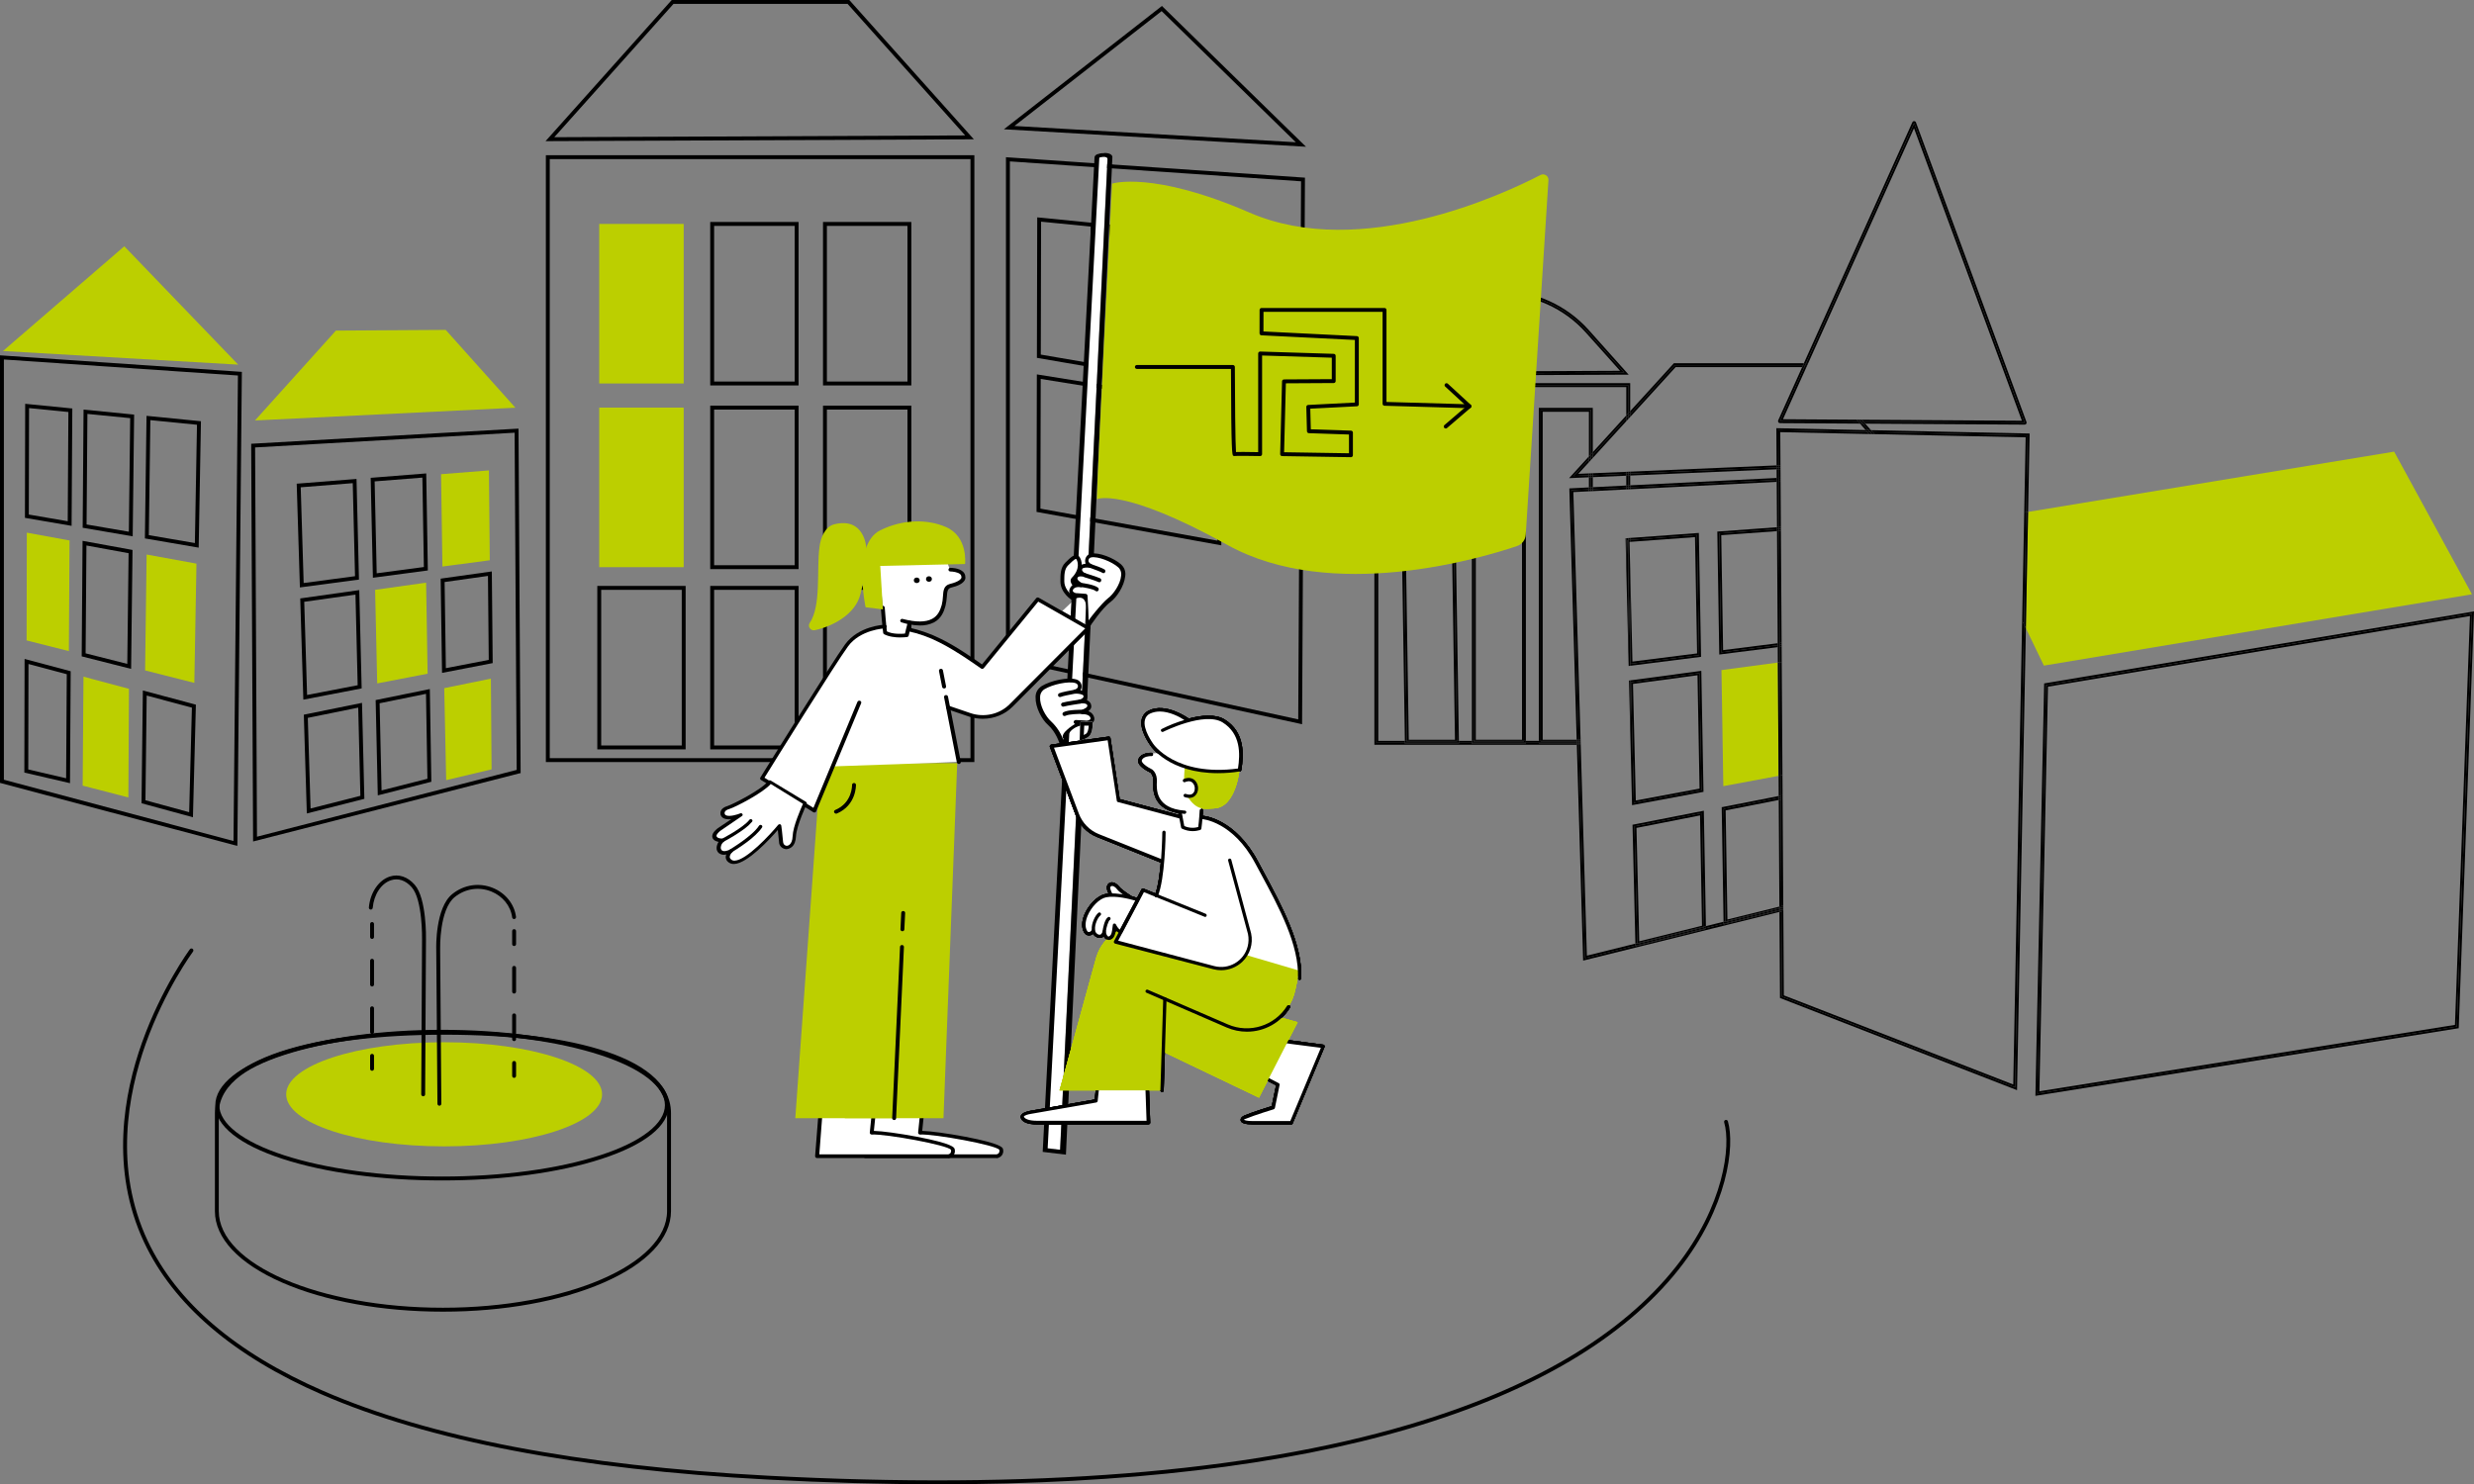 <?xml version="1.0" encoding="UTF-8"?>
<svg xmlns="http://www.w3.org/2000/svg" id="Ebene_2" viewBox="0 0 999 599.5">
  <rect x="0" y="0" width="999" height="599.5" fill="#808080" stroke="none"/>
  <defs>
    <style>.cls-1{fill:none;}.cls-2{fill:#fff;}.cls-3{fill:#bccf00;}</style>
  </defs>
  <g id="Ebene_4">
    <g>
      <g>
        <g>
          <rect class="cls-1" x="221.21" y="63.48" width="171.46" height="243.54"></rect>
          <path d="m393.45,307.8h-173.03V62.69h173.03v245.11Zm-171.46-1.57h169.89V64.26h-169.89v241.96Z"></path>
        </g>
        <rect class="cls-3" x="241.97" y="90.45" width="34.1" height="64.44"></rect>
        <g>
          <rect class="cls-1" x="287.57" y="90.45" width="34.1" height="64.44"></rect>
          <path d="m322.46,155.68h-35.67v-66.02h35.67v66.02Zm-34.1-1.57h32.53v-62.87h-32.53v62.87Z"></path>
        </g>
        <g>
          <rect class="cls-1" x="333.12" y="90.45" width="34.1" height="64.44"></rect>
          <path d="m368,155.68h-35.67v-66.02h35.67v66.02Zm-34.1-1.57h32.53v-62.87h-32.53v62.87Z"></path>
        </g>
        <rect class="cls-3" x="241.97" y="164.64" width="34.1" height="64.44"></rect>
        <g>
          <rect class="cls-1" x="287.57" y="164.64" width="34.1" height="64.44"></rect>
          <path d="m322.46,229.87h-35.67v-66.02h35.67v66.02Zm-34.1-1.57h32.53v-62.87h-32.53v62.87Z"></path>
        </g>
        <g>
          <rect class="cls-1" x="333.12" y="164.64" width="34.1" height="64.44"></rect>
          <path d="m368,229.87h-35.67v-66.02h35.67v66.02Zm-34.1-1.57h32.53v-62.87h-32.53v62.87Z"></path>
        </g>
        <g>
          <rect class="cls-1" x="241.97" y="237.45" width="34.1" height="64.44"></rect>
          <path d="m276.86,302.68h-35.67v-66.02h35.67v66.02Zm-34.1-1.57h32.53v-62.87h-32.53v62.87Z"></path>
        </g>
        <g>
          <rect class="cls-1" x="287.57" y="237.45" width="34.1" height="64.44"></rect>
          <path d="m322.46,302.68h-35.67v-66.02h35.67v66.02Zm-34.1-1.57h32.53v-62.87h-32.53v62.87Z"></path>
        </g>
        <g>
          <rect class="cls-1" x="333.12" y="237.45" width="34.1" height="64.44"></rect>
          <path d="m368,302.68h-35.67v-66.02h35.67v66.02Zm-34.1-1.57h32.53v-62.87h-32.53v62.87Z"></path>
        </g>
        <g>
          <polygon class="cls-1" points="391.49 55.49 342.6 .79 271.6 .79 222.06 56.22 391.49 55.49"></polygon>
          <path d="m220.29,57.01L271.25,0h71.7l.23.26,50.06,56-172.95.75ZM271.96,1.57l-48.14,53.85,165.92-.72L342.25,1.57h-70.29Z"></path>
        </g>
      </g>
      <g>
        <g>
          <polygon class="cls-1" points="95.07 340.66 .79 315.57 .79 144.36 96.87 150.93 95.07 340.66"></polygon>
          <path d="m95.85,341.63l-.95-.21L0,316.21v-172.69l.84.06,96.82,6.62-1.81,191.43ZM1.57,314.94l92.72,24.75,1.79-188.02L1.57,145.2v169.74Z"></path>
        </g>
        <g>
          <polygon class="cls-1" points="28.13 211.46 10.85 208.5 10.95 163.97 28.41 165.7 28.13 211.46"></polygon>
          <path d="m28.91,212.39l-18.84-3.23.1-46.06,19.03,1.89-.29,47.4Zm-17.27-4.56l15.71,2.7.27-44.12-15.89-1.58-.1,43Z"></path>
        </g>
        <g>
          <polygon class="cls-1" points="52.81 215.7 34.17 212.5 34.52 166.31 53.37 168.17 52.81 215.7"></polygon>
          <path d="m53.58,216.63l-20.2-3.47.36-47.72,20.42,2.02-.58,49.16Zm-18.62-4.79l17.07,2.93.54-45.88-17.27-1.71-.34,44.66Z"></path>
        </g>
        <g>
          <polygon class="cls-1" points="79.46 220.27 59.31 216.81 59.94 168.83 80.34 170.85 79.46 220.27"></polygon>
          <path d="m80.23,221.2l-21.72-3.73.66-49.51,21.97,2.18-.91,51.06Zm-20.13-5.05l18.59,3.19.85-47.78-18.83-1.87-.62,46.46Z"></path>
        </g>
        <polygon class="cls-3" points="27.81 262.99 10.74 258.67 10.83 215.15 28.08 218.3 27.81 262.99"></polygon>
        <g>
          <polygon class="cls-1" points="52.18 269.16 33.78 264.5 34.12 219.4 52.72 222.79 52.18 269.16"></polygon>
          <path d="m52.95,270.17l-19.96-5.06.35-46.66,20.17,3.68-.57,48.03Zm-18.38-6.28l16.83,4.26.53-44.71-17.03-3.11-.33,43.55Z"></path>
        </g>
        <polygon class="cls-3" points="78.47 275.82 58.59 270.79 59.21 223.98 79.33 227.65 78.47 275.82"></polygon>
        <g>
          <polygon class="cls-1" points="27.48 315.34 10.62 311.41 10.72 267.17 27.75 271.72 27.48 315.34"></polygon>
          <path d="m28.26,316.33l-18.43-4.29.1-45.89,18.61,4.97-.28,45.21Zm-16.86-5.54l15.3,3.56.26-42.03-15.46-4.13-.09,42.6Z"></path>
        </g>
        <polygon class="cls-3" points="51.84 322.1 33.38 317.32 33.71 273.31 52.07 278.22 51.84 322.1"></polygon>
        <g>
          <polygon class="cls-1" points="77.16 329.08 57.95 323.84 58.47 279.92 78.3 285.22 77.16 329.08"></polygon>
          <path d="m77.91,330.1l-20.76-5.66.54-45.54,21.41,5.72-1.19,45.48Zm-19.17-6.86l17.65,4.82,1.1-42.24-18.26-4.88-.5,42.3Z"></path>
        </g>
        <polygon class="cls-3" points="96.18 147.28 50.19 99.48 1.2 141.78 96.18 147.28"></polygon>
      </g>
      <g>
        <g>
          <polygon class="cls-1" points="525.01 291.54 407 265.84 407 64.35 526.16 72.5 525.01 291.54"></polygon>
          <path d="m525.79,292.52l-.95-.21-118.63-25.83V63.5l.84.06,119.89,8.2-1.16,220.75Zm-118-27.31l116.44,25.36,1.14-217.34-117.58-8.04v200.02Z"></path>
        </g>
        <g>
          <polygon class="cls-1" points="440.91 147.56 419.48 143.88 419.61 88.66 441.26 90.81 440.91 147.56"></polygon>
          <path d="m441.69,148.49l-22.99-3.95.13-56.75,23.23,2.3-.36,58.39Zm-21.42-5.27l19.86,3.41.34-55.11-20.08-1.99-.12,53.69Z"></path>
        </g>
        <g>
          <polygon class="cls-1" points="471.52 152.81 448.41 148.85 448.84 91.56 472.21 93.88 471.52 152.81"></polygon>
          <path d="m472.29,153.74l-24.67-4.23.45-58.82,24.94,2.47-.71,60.58Zm-23.09-5.56l21.54,3.7.68-57.29-21.8-2.16-.42,55.76Z"></path>
        </g>
        <g>
          <polygon class="cls-1" points="504.57 158.49 479.58 154.2 480.37 94.69 505.66 97.19 504.57 158.49"></polygon>
          <path d="m505.34,159.41l-26.56-4.56.81-61.04,26.87,2.67-1.12,62.93Zm-24.97-5.88l23.43,4.02,1.07-59.65-23.73-2.35-.77,57.98Z"></path>
        </g>
        <g>
          <polygon class="cls-1" points="492.36 219.32 419.34 206.1 419.46 152.13 492.71 163.89 492.36 219.32"></polygon>
          <path d="m493.14,220.26l-74.59-13.5.13-55.54,74.82,12.01-.35,57.04Zm-73.02-14.82l71.46,12.94.33-53.82-71.67-11.51-.12,52.39Z"></path>
        </g>
        <g>
          <polygon class="cls-1" points="525.3 58.36 469.14 3.45 407.51 51.54 525.3 58.36"></polygon>
          <path d="m527.35,59.27l-121.97-7.06L469.19,2.41l.49.48,57.67,56.38Zm-117.72-8.39l113.62,6.58-54.18-52.97-59.44,46.39Z"></path>
        </g>
      </g>
      <g>
        <g>
          <polygon class="cls-1" points="102.98 338.91 209.43 311.62 208.58 173.94 102.22 179.98 102.98 338.91"></polygon>
          <path d="m102.2,339.87l-.77-160.63.75-.04,107.19-6.08.86,139.15-.64.13-107.38,27.48Zm.81-159.15l.76,157.23,104.87-26.98-.84-136.2-104.79,5.95Z"></path>
        </g>
        <polygon class="cls-3" points="178.65 228.83 197.77 226.29 197.43 190 178.1 191.53 178.65 228.83"></polygon>
        <g>
          <polygon class="cls-1" points="151.35 232.46 171.96 229.72 171.33 192.07 150.48 193.73 151.35 232.46"></polygon>
          <path d="m150.58,233.35l-.9-40.35,22.43-1.78.65,39.19-22.18,2.95Zm.7-38.9l.83,37.11,19.05-2.53-.6-36.12-19.28,1.53Z"></path>
        </g>
        <g>
          <polygon class="cls-1" points="121.86 236.38 144.15 233.41 143.2 194.3 120.62 196.1 121.86 236.38"></polygon>
          <path d="m121.1,237.27l-1.29-41.9,24.15-1.92.99,40.65-23.86,3.17Zm.33-40.45l1.19,38.66,20.74-2.75-.92-37.58-21.01,1.67Z"></path>
        </g>
        <g>
          <polygon class="cls-1" points="179.28 270.83 198.16 267.19 197.82 231.71 178.74 234.4 179.28 270.83"></polygon>
          <path d="m178.5,271.78l-.56-38.06,20.66-2.91.35,37.02-20.45,3.95Zm1.03-36.7l.51,34.8,17.32-3.34-.32-33.92-17.51,2.47Z"></path>
        </g>
        <polygon class="cls-3" points="152.32 276.04 172.67 272.11 172.06 235.34 151.47 238.24 152.32 276.04"></polygon>
        <g>
          <polygon class="cls-1" points="123.24 281.65 145.23 277.41 144.3 239.25 122.04 242.39 123.24 281.65"></polygon>
          <path d="m122.49,282.6l-1.25-40.89,23.83-3.36.97,39.7-23.54,4.55Zm.36-39.53l1.15,37.64,20.43-3.94-.89-36.61-20.69,2.91Z"></path>
        </g>
        <polygon class="cls-3" points="180.17 315.11 198.5 310.75 198.22 274.11 179.38 277.95 180.17 315.11"></polygon>
        <g>
          <polygon class="cls-1" points="153.31 320.27 173.39 315.16 172.79 279.29 152.49 283.41 153.31 320.27"></polygon>
          <path d="m152.55,321.27l-.86-38.5,21.87-4.45.62,37.44-21.63,5.5Zm.74-37.22l.79,35.21,18.51-4.71-.57-34.31-18.73,3.81Z"></path>
        </g>
        <g>
          <polygon class="cls-1" points="124.65 327.56 146.32 322.04 145.41 284.85 123.48 289.31 124.65 327.56"></polygon>
          <path d="m123.9,328.56l-1.22-39.89,23.5-4.78.95,38.76-23.22,5.91Zm.39-38.61l1.12,36.61,20.11-5.12-.87-35.63-20.36,4.14Z"></path>
        </g>
        <polygon class="cls-3" points="102.96 169.83 135.64 133.53 179.98 133.25 208.11 164.68 102.96 169.83"></polygon>
      </g>
      <polygon class="cls-2" points="433.34 242.65 428.98 246.77 432.57 248.82 433.34 242.65"></polygon>
      <g>
        <path class="cls-2" d="m421.99,463.53l20.95-400.71c.06-1.08,3.35-1.3,4.08-.5.12.14.2.28.19.43l-19.19,401.78-6.03-.99Z"></path>
        <path d="m430.43,466.38l-9.39-1.13,20.93-401.7c.02-.37.25-1.05,1.61-1.46,1.44-.44,4.07-.5,5.1.39.43.38.51.74.5.99l-18.76,402.92Zm-7.38-2.48l5.05.5,19.16-400c-.01-.87-.89-1.09-1.82-1.03-.86.05-1.37.23-1.54.33l-20.86,400.21Z"></path>
      </g>
      <g>
        <polygon class="cls-1" points="754.78 175.31 718.87 174.55 718.96 187.91 718.96 188.7 718.97 189.49 718.99 192.97 718.99 193.76 719 194.55 719.12 212.84 719.12 213.63 719.13 214.41 719.41 259.61 719.42 260.4 719.42 261.19 719.46 267.39 719.76 313.08 719.81 321.2 719.81 322 719.82 322.8 720.09 365.8 720.1 366.32 720.1 366.61 720.1 367.12 720.1 367.42 720.11 367.93 720.32 402.03 812.95 438.04 816.54 250.64 817.38 207.02 817.96 176.64 756.92 175.35 755.85 175.33 754.78 175.31"></polygon>
        <polygon class="cls-1" points="658.27 196.03 717.42 193.05 717.4 189.55 658.27 192.07 658.27 196.03"></polygon>
        <polygon class="cls-1" points="643.17 192.72 643.17 196.79 656.69 196.11 656.69 192.14 643.17 192.72"></polygon>
        <polygon class="cls-1" points="643.17 164.73 643.17 182.63 656.69 167.8 656.69 156.34 556.55 156.34 556.55 299.24 567.29 299.24 565.21 164.73 587.02 164.73 589.09 299.24 594.35 299.24 594.35 164.73 616.15 164.73 616.15 299.24 621.37 299.24 621.37 164.73 643.17 164.73"></polygon>
        <polygon points="657.48 192.11 657.48 196.07 658.27 196.03 658.27 192.07 657.48 192.11"></polygon>
        <polygon points="621.37 300.36 621.37 300.02 616.15 300.02 616.15 300.36 594.35 300.36 594.35 300.02 589.11 300.02 589.11 300.36 567.31 300.36 567.3 300.02 555.77 300.02 555.77 155.55 657.48 155.55 657.48 166.93 658.27 166.07 658.27 154.76 554.98 154.76 554.98 300.81 636.72 300.81 636.71 300.36 621.37 300.36"></polygon>
        <rect x="616.15" y="299.24" width="5.22" height=".79"></rect>
        <polygon points="556.55 299.24 556.55 156.34 656.69 156.34 656.69 167.8 657.48 166.93 657.48 155.55 555.77 155.55 555.77 300.02 567.3 300.02 567.29 299.24 556.55 299.24"></polygon>
        <polygon points="589.09 299.24 589.11 300.02 594.35 300.02 594.35 299.24 589.09 299.24"></polygon>
        <polygon points="656.69 192.14 656.69 196.11 657.48 196.07 657.48 192.11 656.69 192.14"></polygon>
        <polygon class="cls-1" points="566.81 166.3 568.86 298.79 587.52 298.79 585.47 166.3 566.81 166.3"></polygon>
        <polygon points="565.21 164.73 567.29 299.24 568.08 299.24 566.01 165.52 586.24 165.52 588.31 299.24 589.09 299.24 587.02 164.73 565.21 164.73"></polygon>
        <polygon points="567.31 300.36 589.11 300.36 589.11 300.02 567.3 300.02 567.31 300.36"></polygon>
        <polygon points="588.31 299.24 588.31 299.58 568.08 299.58 568.08 299.24 567.29 299.24 567.3 300.02 589.11 300.02 589.09 299.24 588.31 299.24"></polygon>
        <path d="m566.01,165.52l2.07,133.72h20.23l-2.07-133.72h-20.23Zm2.85,133.27l-2.05-132.49h18.66l2.05,132.49h-18.66Z"></path>
        <polygon points="568.08 299.58 588.31 299.58 588.31 299.24 568.08 299.24 568.08 299.58"></polygon>
        <rect class="cls-1" x="595.92" y="166.3" width="18.66" height="132.49"></rect>
        <polygon points="594.35 164.73 594.35 299.24 595.14 299.24 595.14 165.52 615.36 165.52 615.36 299.24 616.15 299.24 616.15 164.73 594.35 164.73"></polygon>
        <rect x="594.35" y="300.02" width="21.8" height=".34"></rect>
        <polygon points="615.36 299.24 615.36 299.58 595.14 299.58 595.14 299.24 594.35 299.24 594.35 300.02 616.15 300.02 616.15 299.24 615.36 299.24"></polygon>
        <path d="m595.14,165.52v133.72h20.23v-133.72h-20.23Zm.79,133.27v-132.49h18.66v132.49h-18.66Z"></path>
        <rect x="595.14" y="299.24" width="20.23" height=".34"></rect>
        <polygon class="cls-1" points="634.47 197.23 641.6 196.87 641.6 192.78 633.6 193.12 641.6 184.35 641.6 166.3 622.94 166.3 622.94 298.79 636.66 298.79 633.7 197.27 634.47 197.23"></polygon>
        <polygon points="642.38 165.52 642.38 183.49 643.17 182.63 643.17 164.73 621.37 164.73 621.37 299.24 622.15 299.24 622.15 165.52 642.38 165.52"></polygon>
        <polygon points="643.17 192.72 642.38 192.75 642.38 196.83 643.17 196.79 643.17 192.72"></polygon>
        <polygon points="621.37 300.02 621.37 300.36 636.71 300.36 636.7 300.02 621.37 300.02"></polygon>
        <polygon points="636.69 299.58 622.15 299.58 622.15 299.24 621.37 299.24 621.37 300.02 636.7 300.02 636.69 299.58"></polygon>
        <polygon points="642.38 192.75 641.6 192.78 641.6 196.87 642.38 196.83 642.38 192.75"></polygon>
        <polygon points="636.66 298.79 622.94 298.79 622.94 166.3 641.6 166.3 641.6 184.35 642.38 183.49 642.38 165.52 622.15 165.52 622.15 299.24 636.68 299.24 636.66 298.79"></polygon>
        <polygon points="622.15 299.24 622.15 299.58 636.69 299.58 636.68 299.24 622.15 299.24"></polygon>
        <path class="cls-1" d="m640.35,134.33c-8.77-9.81-21.35-15.44-34.51-15.44s-25.74,5.63-34.51,15.44l-14.18,15.87,97-.42-13.81-15.45Z"></path>
        <path d="m641.52,133.28c-9.07-10.14-22.07-15.96-35.68-15.96s-26.61,5.82-35.68,15.96l-16.54,18.5,104.03-.45-16.13-18.05Zm-70.77.52c8.93-9.99,21.69-15.7,35.09-15.7h0c13.4,0,26.16,5.71,35.09,15.7l14.97,16.75-100.51.43,15.36-17.18Z"></path>
        <path d="m640.94,133.8c-8.93-9.99-21.69-15.7-35.09-15.7h0c-13.4,0-26.16,5.71-35.09,15.7l-15.36,17.18,100.51-.43-14.97-16.75Zm-69.6.52c8.77-9.81,21.35-15.44,34.51-15.44s25.74,5.63,34.51,15.44l13.81,15.45-97,.42,14.18-15.87Z"></path>
        <polygon points="695.99 373.39 695.99 373.11 688.87 374.88 688.87 375.15 660.4 382.2 660.39 381.94 640.02 387 637.51 300.81 636.72 300.81 639.24 387.02 639.27 388 718.54 368.32 718.53 367.81 695.99 373.39"></polygon>
        <polygon points="658.27 196.03 658.27 196.82 717.42 193.84 717.42 193.05 658.27 196.03"></polygon>
        <polygon points="643.17 197.58 656.69 196.9 656.69 196.11 643.17 196.79 643.17 197.58"></polygon>
        <polygon points="637.5 300.36 636.71 300.36 636.72 300.81 637.51 300.81 637.5 300.36"></polygon>
        <polygon points="657.48 196.07 657.48 196.86 658.27 196.82 658.27 196.03 657.48 196.07"></polygon>
        <polygon points="656.69 196.11 656.69 196.9 657.48 196.86 657.48 196.07 656.69 196.11"></polygon>
        <polygon points="634.51 198.02 641.6 197.66 641.6 196.87 634.47 197.23 633.7 197.27 636.66 298.79 637.45 298.79 634.51 198.02"></polygon>
        <polygon points="642.38 196.83 642.38 197.62 643.17 197.58 643.17 196.79 642.38 196.83"></polygon>
        <polygon points="636.7 300.02 636.71 300.36 637.5 300.36 637.49 300.02 636.7 300.02"></polygon>
        <polygon points="636.69 299.58 636.7 300.02 637.49 300.02 637.47 299.58 636.69 299.58"></polygon>
        <polygon points="636.66 298.79 636.68 299.24 637.46 299.24 637.45 298.79 636.66 298.79"></polygon>
        <polygon points="642.38 196.83 641.6 196.87 641.6 197.66 642.38 197.62 642.38 196.83"></polygon>
        <polygon points="637.46 299.24 636.68 299.24 636.69 299.58 637.47 299.58 637.46 299.24"></polygon>
        <polygon points="658.27 196.82 658.27 197.61 717.43 194.63 717.42 193.84 658.27 196.82"></polygon>
        <polygon points="640.78 386 638.29 300.81 637.51 300.81 640.02 387 660.39 381.94 660.37 381.14 640.78 386"></polygon>
        <polygon points="643.17 197.58 643.17 198.37 656.69 197.68 656.69 196.9 643.17 197.58"></polygon>
        <polygon points="638.28 300.36 637.5 300.36 637.51 300.81 638.29 300.81 638.28 300.36"></polygon>
        <polygon points="657.48 196.86 657.48 197.65 658.27 197.61 658.27 196.82 657.48 196.86"></polygon>
        <polygon points="656.69 197.68 657.48 197.65 657.48 196.86 656.69 196.9 656.69 197.68"></polygon>
        <polygon points="634.51 198.02 637.45 298.79 638.24 298.79 635.32 198.76 641.6 198.44 641.6 197.66 634.51 198.02"></polygon>
        <polygon points="642.38 197.62 642.38 198.41 643.17 198.37 643.17 197.58 642.38 197.62"></polygon>
        <polygon points="638.27 300.02 637.49 300.02 637.5 300.36 638.28 300.36 638.27 300.02"></polygon>
        <polygon points="637.47 299.58 637.49 300.02 638.27 300.02 638.26 299.58 637.47 299.58"></polygon>
        <polygon points="641.6 197.66 641.6 198.44 642.38 198.41 642.38 197.62 641.6 197.66"></polygon>
        <polygon points="638.24 298.79 637.45 298.79 637.46 299.24 638.25 299.24 638.24 298.79"></polygon>
        <polygon points="637.46 299.24 637.47 299.58 638.26 299.58 638.25 299.24 637.46 299.24"></polygon>
        <polygon points="688.85 374.07 688.87 374.88 695.99 373.11 695.97 372.3 688.85 374.07"></polygon>
        <polygon points="695.01 263.48 694.24 215.44 717.55 213.74 717.55 212.95 693.45 214.71 694.24 264.37 717.85 261.39 717.85 260.6 695.01 263.48"></polygon>
        <polygon points="695.79 262.59 695.04 216.17 717.56 214.53 717.55 213.74 694.24 215.44 695.01 263.48 717.85 260.6 717.84 259.81 695.79 262.59"></polygon>
        <polygon points="685.21 216.1 686.09 264.61 658.41 268.11 658.27 262.06 658.27 268.92 686.89 265.3 685.99 215.26 658.27 217.28 658.27 218.07 685.21 216.1"></polygon>
        <polygon points="656.69 229.71 656.69 217.4 656.4 217.42 656.69 229.71"></polygon>
        <polygon points="657.48 218.13 658.27 218.07 658.27 217.28 657.48 217.34 657.48 218.13"></polygon>
        <polygon points="657.48 229.7 657.48 262.07 657.65 269 658.27 268.92 658.27 262.06 657.48 229.7"></polygon>
        <polygon points="657.2 218.15 657.48 218.13 657.48 217.34 656.69 217.4 656.69 229.71 657.48 262.07 657.48 229.7 657.2 218.15"></polygon>
        <polygon points="684.44 216.95 685.29 263.92 659.18 267.22 658.27 229.69 658.27 262.06 658.41 268.11 686.09 264.61 685.21 216.1 658.27 218.07 658.27 218.86 684.44 216.95"></polygon>
        <polygon points="658.27 262.06 658.27 229.69 658 218.88 658.27 218.86 658.27 218.07 657.48 218.13 657.48 229.7 658.27 262.06"></polygon>
        <polygon points="657.48 229.7 657.48 218.13 657.2 218.15 657.48 229.7"></polygon>
        <polygon class="cls-3" points="695.13 270.66 695.88 317.53 718.19 313.37 717.89 267.6 695.13 270.66"></polygon>
        <path d="m659.01,325.21l28.86-5.38-.88-48.87-28.72,3.86v19.62l.75,30.77Zm28.06-6.03l-27.3,5.09-1.18-48.7,27.63-3.71.85,47.32Z"></path>
        <polygon points="658.27 294.43 658.27 274.81 657.79 274.88 658.27 294.43"></polygon>
        <path d="m659.78,324.26l27.3-5.09-.85-47.32-27.63,3.71,1.18,48.7Zm26.5-5.74l-25.74,4.8-1.14-47.08,26.05-3.5.83,45.77Z"></path>
        <polygon points="718.24 322.31 718.24 321.51 695.23 326.04 695.97 372.3 696.76 372.11 696.03 326.68 718.24 322.31"></polygon>
        <polygon points="695.99 373.11 695.99 373.39 718.53 367.81 718.53 367.51 695.99 373.11"></polygon>
        <polygon points="718.53 367 696.76 372.39 696.76 372.11 695.97 372.3 695.99 373.11 718.53 367.51 718.53 367"></polygon>
        <polygon points="718.52 366.19 697.53 371.39 696.82 327.33 718.25 323.11 718.24 322.31 696.03 326.68 696.76 372.11 718.53 366.71 718.52 366.19"></polygon>
        <polygon points="696.76 372.11 696.76 372.39 718.53 367 718.53 366.71 696.76 372.11"></polygon>
        <polygon points="659.21 333.12 660.37 381.14 661.15 380.94 660.01 333.76 687.24 328.41 688.07 374.26 688.85 374.07 688.01 327.46 659.21 333.12"></polygon>
        <polygon points="660.4 382.2 688.87 375.15 688.87 374.88 660.39 381.94 660.4 382.2"></polygon>
        <polygon points="688.07 374.26 688.07 374.54 661.16 381.2 661.15 380.94 660.37 381.14 660.39 381.94 688.87 374.88 688.85 374.07 688.07 374.26"></polygon>
        <path d="m660.01,333.76l1.15,47.18,26.92-6.68-.83-45.86-27.23,5.36Zm1.91,46.44l-1.11-45.8,25.66-5.05.8,44.57-25.36,6.28Z"></path>
        <polygon points="661.16 381.2 688.07 374.54 688.07 374.26 661.15 380.94 661.16 381.2"></polygon>
        <polygon points="754.43 173.73 755.5 173.75 753.17 171.11 752.11 171.11 754.43 173.73"></polygon>
        <polygon points="676.27 147.5 728.06 147.5 728.42 146.71 675.92 146.71 658.27 166.07 658.27 167.24 676.27 147.5"></polygon>
        <polygon points="717.4 189.55 717.39 188.77 658.27 191.29 658.27 192.07 717.4 189.55"></polygon>
        <polygon points="656.69 192.14 656.69 191.35 643.17 191.93 643.17 192.72 656.69 192.14"></polygon>
        <polygon points="643.17 183.8 656.69 168.96 656.69 167.8 643.17 182.63 643.17 183.8"></polygon>
        <polygon points="658.27 192.07 658.27 191.29 657.48 191.32 657.48 192.11 658.27 192.07"></polygon>
        <polygon points="657.48 168.1 658.27 167.24 658.27 166.07 657.48 166.93 657.48 168.1"></polygon>
        <polygon points="657.48 192.11 657.48 191.32 656.69 191.35 656.69 192.14 657.48 192.11"></polygon>
        <polygon points="656.69 168.96 657.48 168.1 657.48 166.93 656.69 167.8 656.69 168.96"></polygon>
        <polygon points="641.6 192.78 641.6 192 635.45 192.26 641.6 185.52 641.6 184.35 633.6 193.12 641.6 192.78"></polygon>
        <polygon points="643.17 192.72 643.17 191.93 642.38 191.96 642.38 192.75 643.17 192.72"></polygon>
        <polygon points="643.17 183.8 643.17 182.63 642.38 183.49 642.38 184.66 643.17 183.8"></polygon>
        <polygon points="642.38 184.66 642.38 183.49 641.6 184.35 641.6 185.52 642.38 184.66"></polygon>
        <polygon points="642.38 191.96 641.6 192 641.6 192.78 642.38 192.75 642.38 191.96"></polygon>
        <polygon points="676.62 148.28 727.71 148.28 728.06 147.5 676.27 147.5 658.27 167.24 658.27 168.41 676.62 148.28"></polygon>
        <polygon points="717.39 188.77 717.39 187.98 658.27 190.5 658.27 191.29 717.39 188.77"></polygon>
        <polygon points="656.69 191.35 656.69 190.57 643.17 191.14 643.17 191.93 656.69 191.35"></polygon>
        <polygon points="643.17 184.96 656.69 170.13 656.69 168.96 643.17 183.8 643.17 184.96"></polygon>
        <polygon points="658.27 191.29 658.27 190.5 657.48 190.53 657.48 191.32 658.27 191.29"></polygon>
        <polygon points="658.27 168.41 658.27 167.24 657.48 168.1 657.48 169.27 658.27 168.41"></polygon>
        <polygon points="657.48 191.32 657.48 190.53 656.69 190.57 656.69 191.35 657.48 191.32"></polygon>
        <polygon points="656.69 170.13 657.48 169.27 657.48 168.1 656.69 168.96 656.69 170.13"></polygon>
        <polygon points="637.3 191.39 641.6 186.69 641.6 185.52 635.45 192.26 641.6 192 641.6 191.21 637.3 191.39"></polygon>
        <polygon points="642.38 191.96 643.17 191.93 643.17 191.14 642.38 191.18 642.38 191.96"></polygon>
        <polygon points="642.38 185.82 643.17 184.96 643.17 183.8 642.38 184.66 642.38 185.82"></polygon>
        <polygon points="642.38 185.82 642.38 184.66 641.6 185.52 641.6 186.69 642.38 185.82"></polygon>
        <polygon points="642.38 191.18 641.6 191.21 641.6 192 642.38 191.96 642.38 191.18"></polygon>
        <polygon points="753.36 173.71 754.43 173.73 752.11 171.11 751.06 171.1 753.36 173.71"></polygon>
        <polygon class="cls-3" points="998.18 240.04 966.75 182.42 818.95 206.76 818.05 253.77 825.32 268.84 998.18 240.04"></polygon>
        <polygon points="813.72 439.18 719.54 402.56 719.32 368.13 718.54 368.32 718.76 403.1 814.48 440.32 818.05 253.77 817.3 252.2 813.72 439.18"></polygon>
        <polygon points="717.42 193.05 718.2 193.01 718.18 189.52 717.4 189.55 717.42 193.05"></polygon>
        <polygon points="818.76 175.87 818.17 206.89 818.95 206.76 819.56 175.1 755.5 173.75 756.21 174.55 818.76 175.87"></polygon>
        <polygon points="718.64 261.29 717.85 261.39 717.89 267.6 718.68 267.49 718.64 261.29"></polygon>
        <polygon points="718.21 194.59 717.43 194.63 717.55 212.95 718.33 212.9 718.21 194.59"></polygon>
        <polygon points="718.97 313.23 718.19 313.37 718.24 321.51 719.02 321.36 718.97 313.23"></polygon>
        <polygon points="719.32 367.61 718.53 367.81 718.54 368.32 719.32 368.13 719.32 367.61"></polygon>
        <polygon points="717.42 193.84 718.21 193.8 718.2 193.01 717.42 193.05 717.42 193.84"></polygon>
        <polygon points="718.21 193.8 717.42 193.84 717.43 194.63 718.21 194.59 718.21 193.8"></polygon>
        <polygon points="717.84 259.81 718.63 259.71 718.34 214.47 717.56 214.53 717.84 259.81"></polygon>
        <polygon points="718.63 260.5 717.85 260.6 717.85 261.39 718.64 261.29 718.63 260.5"></polygon>
        <polygon points="718.34 213.68 718.33 212.9 717.55 212.95 717.55 213.74 718.34 213.68"></polygon>
        <polygon points="717.56 214.53 718.34 214.47 718.34 213.68 717.55 213.74 717.56 214.53"></polygon>
        <polygon points="717.85 260.6 718.63 260.5 718.63 259.71 717.84 259.81 717.85 260.6"></polygon>
        <polygon points="718.68 267.49 717.89 267.6 718.19 313.37 718.97 313.23 718.68 267.49"></polygon>
        <polygon points="719.03 322.96 718.25 323.11 718.52 366.19 719.31 366 719.03 322.96"></polygon>
        <polygon points="719.02 321.36 718.24 321.51 718.24 322.31 719.03 322.16 719.02 321.36"></polygon>
        <polygon points="718.53 367.51 718.53 367.81 719.32 367.61 719.32 367.32 718.53 367.51"></polygon>
        <polygon points="718.53 367 718.53 367.51 719.32 367.32 719.31 366.81 718.53 367"></polygon>
        <polygon points="719.03 322.16 718.24 322.31 718.25 323.11 719.03 322.96 719.03 322.16"></polygon>
        <polygon points="718.52 366.19 718.53 366.71 719.31 366.51 719.31 366 718.52 366.19"></polygon>
        <polygon points="719.31 366.51 718.53 366.71 718.53 367 719.31 366.81 719.31 366.51"></polygon>
        <polygon points="717.39 187.98 718.17 187.95 718.08 173.75 754.07 174.51 753.36 173.71 717.29 172.95 717.39 187.98"></polygon>
        <polygon points="755.14 174.53 756.21 174.55 755.5 173.75 754.43 173.73 755.14 174.53"></polygon>
        <polygon points="717.4 189.55 718.18 189.52 718.18 188.73 717.39 188.77 717.4 189.55"></polygon>
        <polygon points="754.07 174.51 755.14 174.53 754.43 173.73 753.36 173.71 754.07 174.51"></polygon>
        <polygon points="718.18 188.73 718.17 187.95 717.39 187.98 717.39 188.77 718.18 188.73"></polygon>
        <polygon points="818.17 206.89 817.3 252.2 818.05 253.77 818.95 206.76 818.17 206.89"></polygon>
        <polygon points="812.95 438.04 720.32 402.03 720.11 367.93 719.32 368.13 719.54 402.56 813.72 439.18 817.3 252.2 816.54 250.64 812.95 438.04"></polygon>
        <polygon points="756.21 174.55 756.92 175.35 817.96 176.64 817.38 207.02 818.17 206.89 818.76 175.87 756.21 174.55"></polygon>
        <polygon points="718.2 193.01 718.99 192.97 718.97 189.49 718.18 189.52 718.2 193.01"></polygon>
        <polygon points="718.33 212.9 719.12 212.84 719 194.55 718.21 194.59 718.33 212.9"></polygon>
        <polygon points="718.68 267.49 719.46 267.39 719.42 261.19 718.64 261.29 718.68 267.49"></polygon>
        <polygon points="719.02 321.36 719.81 321.2 719.76 313.08 718.97 313.23 719.02 321.36"></polygon>
        <polygon points="718.21 193.8 718.99 193.76 718.99 192.97 718.2 193.01 718.21 193.8"></polygon>
        <polygon points="720.1 367.42 719.32 367.61 719.32 368.13 720.11 367.93 720.1 367.42"></polygon>
        <polygon points="718.21 194.59 719 194.55 718.99 193.76 718.21 193.8 718.21 194.59"></polygon>
        <polygon points="718.63 259.71 719.41 259.61 719.13 214.41 718.34 214.47 718.63 259.71"></polygon>
        <polygon points="718.64 261.29 719.42 261.19 719.42 260.4 718.63 260.5 718.64 261.29"></polygon>
        <polygon points="718.34 213.68 719.12 213.63 719.12 212.84 718.33 212.9 718.34 213.68"></polygon>
        <polygon points="718.63 260.5 719.42 260.4 719.41 259.61 718.63 259.71 718.63 260.5"></polygon>
        <polygon points="718.34 214.47 719.13 214.41 719.12 213.63 718.34 213.68 718.34 214.47"></polygon>
        <polygon points="718.97 313.23 719.76 313.08 719.46 267.39 718.68 267.49 718.97 313.23"></polygon>
        <polygon points="719.31 366 720.09 365.8 719.82 322.8 719.03 322.96 719.31 366"></polygon>
        <polygon points="719.03 322.16 719.81 322 719.81 321.2 719.02 321.36 719.03 322.16"></polygon>
        <polygon points="720.1 367.12 719.32 367.32 719.32 367.61 720.1 367.42 720.1 367.12"></polygon>
        <polygon points="719.31 366.81 719.32 367.32 720.1 367.12 720.1 366.61 719.31 366.81"></polygon>
        <polygon points="719.03 322.96 719.82 322.8 719.81 322 719.03 322.16 719.03 322.96"></polygon>
        <polygon points="719.31 366.51 720.1 366.32 720.09 365.8 719.31 366 719.31 366.51"></polygon>
        <polygon points="719.31 366.81 720.1 366.61 720.1 366.32 719.31 366.51 719.31 366.81"></polygon>
        <polygon points="718.17 187.95 718.96 187.91 718.87 174.55 754.78 175.31 754.07 174.51 718.08 173.75 718.17 187.95"></polygon>
        <polygon points="756.92 175.35 756.21 174.55 755.14 174.53 755.85 175.33 756.92 175.35"></polygon>
        <polygon points="718.18 189.52 718.97 189.49 718.96 188.7 718.18 188.73 718.18 189.52"></polygon>
        <polygon points="718.18 188.73 718.96 188.7 718.96 187.91 718.17 187.95 718.18 188.73"></polygon>
        <polygon points="754.78 175.31 755.85 175.33 755.14 174.53 754.07 174.51 754.78 175.31"></polygon>
        <polygon points="816.54 250.64 817.3 252.2 818.17 206.89 817.38 207.02 816.54 250.64"></polygon>
        <path d="m772.94,49.72l44.64,121.01-65.11-.41.7.79,64.4.4h0c.26,0,.5-.13.64-.34.15-.21.18-.48.09-.72l-44.64-121.01c-.11-.3-.39-.5-.71-.51-.32,0-.61.17-.74.46l-43.81,97.31h.86l43.66-96.99Z"></path>
        <path d="m718.08,170.54c.14.22.39.36.66.36l32.32.2-.7-.79-31.62-.2,9.83-21.83h-.86l-9.68,21.51c-.11.24-.09.52.06.75Z"></path>
        <polygon points="728.93 147.5 729.28 146.71 728.42 146.71 728.06 147.5 728.93 147.5"></polygon>
        <polygon points="751.42 170.32 752.11 171.11 753.17 171.11 752.47 170.32 751.42 170.32"></polygon>
        <polygon points="751.06 171.1 752.11 171.11 751.42 170.32 750.36 170.31 751.06 171.1"></polygon>
        <polygon points="728.57 148.28 728.93 147.5 728.06 147.5 727.71 148.28 728.57 148.28"></polygon>
        <polygon points="772.87 51.79 816.45 169.94 751.77 169.53 752.47 170.32 817.58 170.73 772.94 49.72 729.28 146.71 730.14 146.71 772.87 51.79"></polygon>
        <polygon points="750.36 170.31 749.66 169.52 719.96 169.33 729.43 148.28 728.57 148.28 718.74 170.11 750.36 170.31"></polygon>
        <polygon points="750.72 169.53 751.42 170.32 752.47 170.32 751.77 169.53 750.72 169.53"></polygon>
        <polygon points="730.14 146.71 729.28 146.71 728.93 147.5 729.79 147.5 730.14 146.71"></polygon>
        <polygon points="729.43 148.28 729.79 147.5 728.93 147.5 728.57 148.28 729.43 148.28"></polygon>
        <polygon points="749.66 169.52 750.36 170.31 751.42 170.32 750.72 169.53 749.66 169.52"></polygon>
        <polygon class="cls-1" points="826.97 277.37 823.51 440.78 991.31 413.96 997.36 248.83 826.97 277.37"></polygon>
        <path d="m825.43,276.03l-3.53,166.59,170.29-27.21.64-.1,6.17-168.35-173.57,29.08Zm166.64,138.6h0,0l-169.36,27.06,3.49-165,171.98-28.81-6.11,166.74Z"></path>
        <path d="m826.2,276.7l-3.49,165,169.36-27.06,6.11-166.74-171.98,28.81Zm165.11,137.26l-167.8,26.81,3.46-163.41,170.39-28.54-6.05,165.14Z"></path>
      </g>
      <path class="cls-3" d="m442.95,201.62s10.25-5.02,52.75,18.52c42.06,23.29,102.18,5.39,116.85.43,2.01-.68,3.41-2.5,3.54-4.61l9.17-143.19c.11-1.71-1.69-2.88-3.21-2.09-14.59,7.57-72.43,34.74-117.46,15.2-39.32-17.06-55.54-11.71-55.54-11.71,0,0-6.11,119.6-6.11,127.46Z"></path>
      <g>
        <path class="cls-2" d="m448.75,361.55s-1.34-2.15-1.07-3.43c.34-1.4,2.29-1.4,3.83.6,1.2,1.54,4.97,3.89,4.97,3.89-1.04,1.36-2.75,2.04-4.43,1.75-3.02-.34-3.29-2.81-3.29-2.81Z"></path>
        <path d="m452.71,365.04c-.25.01-.5-.01-.74-.07-2.68-.34-3.69-2.15-3.89-3.22-.34-.54-1.41-2.48-1.07-3.83.19-.72.75-1.29,1.48-1.48,1.14-.27,2.48.47,3.55,1.8s4.8,3.69,4.84,3.69c.15.1.26.24.34.4.04.18.02.37-.07.54-1.05,1.38-2.7,2.18-4.43,2.16Zm-3.28-3.56c0,.07.34,1.94,2.75,2.21,1.2.16,2.41-.18,3.35-.94-1.14-.74-3.56-2.4-4.49-3.6-.81-1.07-1.68-1.41-2.21-1.27-.24.04-.43.23-.47.47-.2.74.6,2.28.94,2.89.05.04.05.11.13.25Z"></path>
        <path class="cls-2" d="m445.8,376.71c-.4.94-1.27,1.67-2.48,1.2-.92-.35-1.58-1.17-1.74-2.15l-.14.27c-.53.94-2.15,1.61-3,.07-2.75-4.36,3.08-13.36,8.12-14.43,5.03-1.07,12.95,1.61,12.95,1.61,0,0-6.11,11.47-6.91,13.09-1.41-.47-2.4-2.69-2.4-2.69,0,0-.26,3.29-.8,4.16s-1.48,1.48-2.35.74c-.87-.74-1.01-2.35-1.01-2.35l-.24.47Z"></path>
        <path class="cls-2" d="m469.24,347.92l-25.92-10.4c-3.89-1.54-6.95-4.66-8.4-8.59l-10.4-27.51,23.15-3.22,3.83,25.1,25.3,6.78h8.66s12.68.8,21.94,18.19c8.26,15.5,18,32.21,17.4,46.85l-61.41-11.14,3.56-22.15c1.27-3.09,2.01-8.26,2.48-13.16l-.19-.74Z"></path>
        <path class="cls-2" d="m485.07,327.05s-.34,5.23-.67,7.25c-2.25.77-4.71.63-6.85-.4l-1.11-6.04v-.2c-10.61-1.54-10.27-9.19-10.07-12.21.13-3.16-1.48-4.2-1.48-4.2,0,0-5.44-2.48-4.57-4.7.87-2.21,4.57-2.08,4.57-2.08l1.61-.07,20.33-.4-1.77,23.06Z"></path>
        <path class="cls-2" d="m479.63,290.83s-8.93-6.44-15.44-3.22c-6.51,3.22.85,13.14.85,13.14,0,0,9.06,13.96,35.43,10.27,1.01-6.24,1.41-14.83-6.37-19.73-3.36-2.15-8.46-1.68-13.16-.54l-1.31.08Z"></path>
        <path class="cls-2" d="m509.69,434.76l6.24,3.29-1.88,9.26s-8.06,2.48-11.14,3.82c-2.15.88-2.21,2.35,2.95,2.35h15.5l12.89-30.87-18.39-2.4-6.17,14.54Z"></path>
        <path d="m521.44,454.16h-15.5c-3.15,0-4.76-.54-4.96-1.61-.07-.47,0-1.34,1.74-2.08,2.75-1.15,9.2-3.22,10.8-3.7l1.75-8.4-5.84-3c-.33-.15-.48-.54-.34-.88l6.17-14.56c.11-.27.38-.44.67-.4l18.39,2.4c.21,0,.4.14.47.34.12.18.14.4.07.6l-12.88,30.89c0,.2-.27.4-.54.4Zm-19.13-1.88c.2.13,1.01.53,3.6.53h15.1l12.35-29.6-17.02-2.2-5.7,13.54,5.71,2.95c.26.14.4.44.34.74l-1.88,9.26c-.06.25-.23.45-.47.54-.07,0-8.05,2.48-11.07,3.76-.61.14-.88.34-.95.47Z"></path>
        <path class="cls-2" d="m463.12,436.57l.6,16.91h-45.03c-3.29,0-5.57-.8-5.84-2.21-.27-1.41,3.22-1.88,3.22-1.88l26.57-4.63.94-9.06,19.53.87Z"></path>
        <path d="m463.72,454.16h-45.03c-3.76,0-6.11-1.01-6.51-2.75-.08-.4.02-.82.27-1.14.74-1.07,3.09-1.48,3.56-1.61l26.04-4.57.87-8.53c.05-.34.33-.59.67-.6l19.6.94c.36.02.65.31.67.67l.6,16.91c0,.18-.07.35-.2.47-.19.07-.33.2-.53.2Zm-19.6-17.86l-.88,8.4c-.04.29-.25.53-.53.6l-26.58,4.63c-.87.13-2.35.54-2.68,1.01-.07.07,0,.07,0,.07.2.8,1.88,1.68,5.17,1.68h44.36l-.54-15.57-18.32-.82Z"></path>
        <path class="cls-3" d="m475.33,399.19l48.65,13.69-15.6,30.47-51.87-24.83,2.95-21.34,15.87,2.02Z"></path>
        <path class="cls-3" d="m524.72,392.08l-59.69-17.58c-9.54-2.81-19.54,2.65-22.35,12.18-.02.08-.04.15-.07.23l-14.76,53.49h41.37l1.14-36.91,25.24,10.73c10.17,4.33,21.92-.4,26.25-10.57.48-1.14.86-2.31,1.13-3.52l1.73-8.06Z"></path>
        <path d="m503.52,416.71c-2.82,0-5.6-.58-8.19-1.69l-32.48-14.09c-.31-.2-.39-.61-.19-.92.16-.24.45-.35.73-.28l32.4,14.03c8.74,3.79,18.94.59,23.96-7.52.23-.3.66-.35.96-.12.26.2.34.57.19.86-3.69,6.05-10.28,9.74-17.37,9.73Z"></path>
        <path class="cls-3" d="m500.5,311.01s-1.41,15.1-10.2,15.5c-3.82.2-7.04,1.14-10.87-4.9,1.68-.07,3.76-.14,3.69-3.09-.07-2.95-2.35-4.16-4.9-3.16-.27-.67.2-5.63.2-5.63,0,0,8.46,3.02,22.08,1.27Z"></path>
        <path d="m478.29,328.73h0c-13.2-.94-12.75-10.07-12.6-13.09.13-2.4-.94-3.42-1.14-3.6-1.14-.53-5.9-2.89-4.8-5.5,1.1-2.62,5.03-2.48,5.23-2.48.37,0,.67.3.67.67.02.35-.25.65-.6.67-.02,0-.05,0-.07,0-.87-.07-3.35.2-3.89,1.61-.47,1.07,2.29,2.89,4.23,3.83q.07,0,.07.07c0,.07,1.95,1.34,1.75,4.83-.13,2.95-.6,10.8,11.27,11.68.33,0,.61.25.62.58,0,.05,0,.1-.02.15-.06.34-.37.59-.71.58Z"></path>
        <path d="m481.57,335.71c-1.49-.02-2.95-.37-4.3-1.01-.2-.07-.27-.27-.34-.47l-1.14-6.04c-.07-.37.17-.73.54-.81s.73.17.81.54l1.07,5.71c1.77.8,3.77.94,5.63.4.34-2.21.6-6.71.6-6.78.07-.37.42-.61.79-.54.32.06.56.35.55.68,0,.2-.34,5.23-.67,7.31-.07.22-.21.4-.4.53-1.02.31-2.08.47-3.15.47Z"></path>
        <path d="m480.23,322.29c-.64-.02-1.27-.13-1.88-.34-.34-.14-.52-.52-.4-.88.14-.34.52-.52.87-.4,1.01.34,1.88.4,2.48.07.54-.32.93-.86,1.07-1.48v-.07c.25-1.05-.02-2.15-.74-2.95-1.14-1.28-2.95-.4-3.08-.34-.33.14-.72,0-.88-.34-.14-.32-.02-.69.27-.87.13-.07,2.75-1.34,4.63.6,1.05,1.14,1.45,2.73,1.07,4.23-.22.98-.83,1.82-1.68,2.35-.54.28-1.14.42-1.75.41Z"></path>
        <path d="m491.84,312.29c-19.8,0-27-10.67-27.31-11.21-.13-.2-4.57-6.17-3.49-10.6.39-1.54,1.45-2.82,2.89-3.49,6.78-3.36,15.64,2.95,16.12,3.24,5.03-1.34,10.73-1.94,14.5.4,8.18,5.1,7.72,14.09,6.71,20.4-.07.27-.26.54-.53.54-2.93.48-5.9.72-8.87.72Zm-23.56-24.9c-1.32,0-2.62.27-3.82.8-1.1.47-1.91,1.45-2.15,2.62-.94,3.82,3.29,9.46,3.29,9.53.13.2,9.06,13.42,34.29,10.07.94-5.91,1.14-14.03-6.17-18.6-7.31-4.57-23.89,3.7-24,3.76-.31.17-.7.05-.87-.27,0,0,0,0,0,0-.18-.28-.09-.65.19-.83.03-.02.05-.03.08-.04,2.93-1.47,5.98-2.68,9.11-3.61-1.76-1.2-5.93-3.44-9.95-3.44h0Z"></path>
        <path d="m524.79,395.77h0c-.37,0-.67-.3-.67-.67.53-13.36-7.52-28.39-15.37-42.89-.67-1.2-1.27-2.4-1.94-3.6-9-16.84-21.28-17.78-21.41-17.78-.37,0-.68-.31-.67-.68s.31-.68.68-.67c.04,0,.08,0,.12.01.53,0,13.15,1.01,22.48,18.52.67,1.2,1.28,2.4,1.94,3.63,7.92,14.69,16.04,29.86,15.5,43.55-.04.34-.33.58-.67.58Z"></path>
        <path d="m469.24,348.59c-.09,0-.19-.01-.27-.07l-25.9-10.4c-4.04-1.6-7.21-4.83-8.74-8.9l-10.4-27.54c-.08-.2-.05-.42.07-.6.11-.17.27-.29.47-.34l23.18-3.23c.35-.04.67.19.74.54l3.76,24.7,24.83,6.64c.34.1.55.45.47.8-.08.35-.43.56-.78.48-.01,0-.02,0-.03,0l-25.2-6.71c-.26-.05-.45-.27-.47-.53l-3.69-24.43-21.68,3,10.07,26.7c1.41,3.72,4.3,6.69,7.99,8.19l25.85,10.33c.34.14.52.52.4.88-.11.27-.37.46-.66.49Z"></path>
        <path class="cls-2" d="m496.61,347.45l7.99,29.66c1.3,6.37-2.81,12.58-9.18,13.88-1.73.35-3.51.31-5.22-.12l-39.66-10.34,11.08-20.87,25.03,10.13"></path>
        <path d="m493.12,391.88c-1.06,0-2.12-.14-3.16-.4l-39.66-10.34c-.2-.07-.37-.22-.47-.4-.1-.19-.1-.41,0-.6l11.08-20.87c.15-.33.54-.48.87-.34l25.03,10.13c.35.13.53.52.41.87-.1.32-.44.49-.75.39-.04-.01-.08-.03-.12-.05l-24.43-9.93-10.4,19.6,38.79,10.27c5.92,1.54,11.96-2,13.5-7.92.43-1.66.47-3.39.12-5.06l-7.99-29.57c-.12-.34.06-.72.4-.84s.72.06.84.4c.01.03.02.07.03.1l7.99,29.66c.91,4.21-.46,8.59-3.6,11.54-2.3,2.15-5.33,3.35-8.48,3.36Z"></path>
        <path d="m447.75,379.67c-.46-.02-.91-.19-1.28-.47-1.07-.88-1.2-2.62-1.27-2.82-.01-.36.24-.68.6-.74.35.01.65.26.74.6h0c.02.69.28,1.36.74,1.88.2.2.4.2.47.13.38-.15.69-.44.87-.8.34-.47.6-2.55.74-3.83.03-.37.36-.64.72-.6.25.02.46.18.56.41.36.79.89,1.5,1.54,2.08l6.26-11.74c-2.08-.6-7.92-2.15-11.81-1.34-2.68.54-5.9,3.76-7.45,7.45-1.01,2.4-1.07,4.57-.27,5.97.13.44.59.69,1.03.55.01,0,.03,0,.04-.01.45-.12.79-.49.87-.94-.2-2.4,1.34-5.7,2.69-6.77.28-.22.69-.18.91.1,0,.01.02.02.02.03.23.28.18.69-.1.92,0,0-.02.02-.03.02-1.01.8-2.35,3.6-2.15,5.63-.01,1.1-.75,2.05-1.8,2.35-1.04.32-2.15-.17-2.62-1.15-1.07-1.74-1.07-4.29.13-7.2,1.48-3.56,4.9-7.52,8.4-8.26,5.17-1.07,12.95,1.54,13.29,1.67.19.06.35.21.4.41.07.17.07.36,0,.53l-6.85,13.02c-.17.27-.49.4-.8.34-.68-.31-1.27-.77-1.75-1.34-.09.89-.34,1.75-.74,2.55-.37.7-1.03,1.19-1.8,1.34l-.32.02Z"></path>
        <path d="m466.95,362.49c-.1.01-.19-.01-.27-.07-.32-.1-.49-.44-.39-.76.01-.04.03-.08.05-.11,2.82-6.91,3-25.17,3-25.37.02-.36.31-.65.67-.67h0c.37,0,.67.3.67.67,0,.74-.2,18.73-3.16,25.83-.06.27-.3.47-.58.47Z"></path>
        <path d="m444.04,378.8c-.34-.02-.68-.09-1-.2-1.12-.46-1.95-1.44-2.22-2.62,0-.37.29-.68.67-.69.33,0,.62.23.68.55.16.72.66,1.32,1.34,1.61.3.13.64.13.94,0,.47-.38.76-.94.8-1.54.07-.67.74-4.57,2.15-5.44.3-.21.7-.14.91.16,0,.01.02.03.02.04.21.3.14.71-.16.92-.01,0-.02.02-.04.02-.6.4-1.41,3.08-1.55,4.49-.08,1.03-.62,1.97-1.48,2.55-.18-.07-.58.14-1.07.14Z"></path>
        <path d="m469.24,441.07h0c-.37,0-.67-.3-.67-.67l1.14-36.91c0-.37.3-.67.67-.67.37,0,.67.3.67.67l-1.14,36.91c.02.35-.25.65-.6.67-.02,0-.05,0-.07,0Z"></path>
        <path class="cls-2" d="m448.75,361.55s-1.34-2.15-1.07-3.43c.34-1.4,2.29-1.4,3.83.6,1.2,1.54,4.97,3.89,4.97,3.89-1.04,1.36-2.75,2.04-4.43,1.75-3.02-.34-3.29-2.81-3.29-2.81Z"></path>
        <path d="m452.71,365.04c-.25.01-.5-.01-.74-.07-2.68-.34-3.69-2.15-3.89-3.22-.34-.54-1.41-2.48-1.07-3.83.19-.72.75-1.29,1.48-1.48,1.14-.27,2.48.47,3.55,1.8s4.8,3.69,4.84,3.69c.15.1.26.24.34.4.04.18.02.37-.07.54-1.05,1.38-2.7,2.18-4.43,2.16Zm-3.28-3.56c0,.07.34,1.94,2.75,2.21,1.2.16,2.41-.18,3.35-.94-1.14-.74-3.56-2.4-4.49-3.6-.81-1.07-1.68-1.41-2.21-1.27-.24.04-.43.23-.47.47-.2.74.6,2.28.94,2.89.05.04.05.11.13.25Z"></path>
        <path class="cls-2" d="m445.8,376.71c-.4.94-1.27,1.67-2.48,1.2-.92-.35-1.58-1.17-1.74-2.15l-.14.27c-.53.94-2.15,1.61-3,.07-2.75-4.36,3.08-13.36,8.12-14.43,5.03-1.07,12.95,1.61,12.95,1.61,0,0-6.11,11.47-6.91,13.09-1.41-.47-2.4-2.69-2.4-2.69,0,0-.26,3.29-.8,4.16s-1.48,1.48-2.35.74c-.87-.74-1.01-2.35-1.01-2.35l-.24.47Z"></path>
        <path class="cls-2" d="m469.24,347.92l-25.92-10.4c-3.89-1.54-6.95-4.66-8.4-8.59l-10.4-27.51,23.15-3.22,3.83,25.1,25.3,6.78h8.66s12.68.8,21.94,18.19c8.26,15.5,18,32.21,17.4,46.85l-61.41-11.14,3.56-22.15c1.27-3.09,2.01-8.26,2.48-13.16l-.19-.74Z"></path>
        <path class="cls-2" d="m485.07,327.05s-.34,5.23-.67,7.25c-2.25.77-4.71.63-6.85-.4l-1.11-6.04v-.2c-10.61-1.54-10.27-9.19-10.07-12.21.13-3.16-1.48-4.2-1.48-4.2,0,0-5.44-2.48-4.57-4.7.87-2.21,4.57-2.08,4.57-2.08l1.61-.07,20.33-.4-1.77,23.06Z"></path>
        <path class="cls-2" d="m479.63,290.83s-8.93-6.44-15.44-3.22c-6.51,3.22.85,13.14.85,13.14,0,0,9.06,13.96,35.43,10.27,1.01-6.24,1.41-14.83-6.37-19.73-3.36-2.15-8.46-1.68-13.16-.54l-1.31.08Z"></path>
        <path class="cls-2" d="m509.69,434.76l6.24,3.29-1.88,9.26s-8.06,2.48-11.14,3.82c-2.15.88-2.21,2.35,2.95,2.35h15.5l12.89-30.87-18.39-2.4-6.17,14.54Z"></path>
        <path d="m521.44,454.16h-15.5c-3.15,0-4.76-.54-4.96-1.61-.07-.47,0-1.34,1.74-2.08,2.75-1.15,9.2-3.22,10.8-3.7l1.75-8.4-5.84-3c-.33-.15-.48-.54-.34-.88l6.17-14.56c.11-.27.38-.44.67-.4l18.39,2.4c.21,0,.4.14.47.34.12.18.14.4.07.6l-12.88,30.89c0,.2-.27.4-.54.4Zm-19.13-1.88c.2.13,1.01.53,3.6.53h15.1l12.35-29.6-17.02-2.2-5.7,13.54,5.71,2.95c.26.14.4.44.34.74l-1.88,9.26c-.06.25-.23.45-.47.54-.07,0-8.05,2.48-11.07,3.76-.61.14-.88.34-.95.47Z"></path>
        <path class="cls-2" d="m463.12,436.57l.6,16.91h-45.03c-3.29,0-5.57-.8-5.84-2.21-.27-1.41,3.22-1.88,3.22-1.88l26.57-4.63.94-9.06,19.53.87Z"></path>
        <path d="m463.72,454.16h-45.03c-3.76,0-6.11-1.01-6.51-2.75-.08-.4.02-.82.27-1.14.74-1.07,3.09-1.48,3.56-1.61l26.04-4.57.87-8.53c.05-.34.33-.59.67-.6l19.6.94c.36.02.65.31.67.67l.6,16.91c0,.18-.07.35-.2.47-.19.07-.33.2-.53.2Zm-19.6-17.86l-.88,8.4c-.04.29-.25.53-.53.6l-26.58,4.63c-.87.13-2.35.54-2.68,1.01-.07.07,0,.07,0,.07.2.8,1.88,1.68,5.17,1.68h44.36l-.54-15.57-18.32-.82Z"></path>
        <path class="cls-3" d="m475.33,399.19l48.65,13.69-15.6,30.47-51.87-24.83,2.95-21.34,15.87,2.02Z"></path>
        <path class="cls-3" d="m524.72,392.08l-59.69-17.58c-9.54-2.81-19.54,2.65-22.35,12.18-.02.08-.04.15-.07.23l-14.76,53.49h41.37l1.14-36.91,25.24,10.73c10.17,4.33,21.92-.4,26.25-10.57.48-1.14.86-2.31,1.13-3.52l1.73-8.06Z"></path>
        <path d="m503.52,416.71c-2.82,0-5.6-.58-8.19-1.69l-32.48-14.09c-.31-.2-.39-.61-.19-.92.16-.24.45-.35.73-.28l32.4,14.03c8.74,3.79,18.94.59,23.96-7.52.23-.3.66-.35.96-.12.26.2.34.57.19.86-3.69,6.05-10.28,9.74-17.37,9.73Z"></path>
        <path class="cls-3" d="m500.5,311.01s-1.41,15.1-10.2,15.5c-3.82.2-7.04,1.14-10.87-4.9,1.68-.07,3.76-.14,3.69-3.09-.07-2.95-2.35-4.16-4.9-3.16-.27-.67.2-5.63.2-5.63,0,0,8.46,3.02,22.08,1.27Z"></path>
        <path d="m478.29,328.73h0c-13.2-.94-12.75-10.07-12.6-13.09.13-2.4-.94-3.42-1.14-3.6-1.14-.53-5.9-2.89-4.8-5.5,1.1-2.62,5.03-2.48,5.23-2.48.37,0,.67.3.67.67.02.35-.25.65-.6.67-.02,0-.05,0-.07,0-.87-.07-3.35.2-3.89,1.61-.47,1.07,2.29,2.89,4.23,3.83q.07,0,.07.07c0,.07,1.95,1.34,1.75,4.83-.13,2.95-.6,10.8,11.27,11.68.33,0,.61.25.62.58,0,.05,0,.1-.02.15-.06.34-.37.59-.71.58Z"></path>
        <path d="m481.57,335.71c-1.49-.02-2.95-.37-4.3-1.01-.2-.07-.27-.27-.34-.47l-1.14-6.04c-.07-.37.17-.73.54-.81s.73.17.81.54l1.07,5.71c1.77.8,3.77.94,5.63.4.34-2.21.6-6.71.6-6.78.07-.37.42-.61.79-.54.32.06.56.35.55.68,0,.2-.34,5.23-.67,7.31-.07.22-.21.4-.4.53-1.02.31-2.08.47-3.15.47Z"></path>
        <path d="m480.23,322.29c-.64-.02-1.27-.13-1.88-.34-.34-.14-.52-.52-.4-.88.14-.34.52-.52.87-.4,1.01.34,1.88.4,2.48.07.54-.32.93-.86,1.07-1.48v-.07c.25-1.05-.02-2.15-.74-2.95-1.14-1.28-2.95-.4-3.08-.34-.33.14-.72,0-.88-.34-.14-.32-.02-.69.27-.87.13-.07,2.75-1.34,4.63.6,1.05,1.14,1.45,2.73,1.07,4.23-.22.98-.83,1.82-1.68,2.35-.54.28-1.14.42-1.75.41Z"></path>
        <path d="m491.84,312.29c-19.8,0-27-10.67-27.31-11.21-.13-.2-4.57-6.17-3.49-10.6.39-1.54,1.45-2.82,2.89-3.49,6.78-3.36,15.64,2.95,16.12,3.24,5.03-1.34,10.73-1.94,14.5.4,8.18,5.1,7.72,14.09,6.71,20.4-.07.27-.26.54-.53.54-2.93.48-5.9.72-8.87.72Zm-23.56-24.9c-1.32,0-2.62.27-3.82.8-1.1.47-1.91,1.45-2.15,2.62-.94,3.82,3.29,9.46,3.29,9.53.13.2,9.06,13.42,34.29,10.07.94-5.91,1.14-14.03-6.17-18.6-7.31-4.57-23.89,3.7-24,3.76-.31.17-.7.05-.87-.27,0,0,0,0,0,0-.18-.28-.09-.65.19-.83.03-.02.05-.03.08-.04,2.93-1.47,5.98-2.68,9.11-3.61-1.76-1.2-5.93-3.44-9.95-3.44h0Z"></path>
        <path d="m524.79,395.77h0c-.37,0-.67-.3-.67-.67.53-13.36-7.52-28.39-15.37-42.89-.67-1.2-1.27-2.4-1.94-3.6-9-16.84-21.28-17.78-21.41-17.78-.37,0-.68-.31-.67-.68s.31-.68.68-.67c.04,0,.08,0,.12.01.53,0,13.15,1.01,22.48,18.52.67,1.2,1.28,2.4,1.94,3.63,7.92,14.69,16.04,29.86,15.5,43.55-.04.34-.33.58-.67.58Z"></path>
        <path d="m469.24,348.59c-.09,0-.19-.01-.27-.07l-25.9-10.4c-4.04-1.6-7.21-4.83-8.74-8.9l-10.4-27.54c-.08-.2-.05-.42.07-.6.11-.17.27-.29.47-.34l23.18-3.23c.35-.04.67.19.74.54l3.76,24.7,24.83,6.64c.34.1.55.45.47.8-.08.35-.43.56-.78.48-.01,0-.02,0-.03,0l-25.2-6.71c-.26-.05-.45-.27-.47-.53l-3.69-24.43-21.68,3,10.07,26.7c1.41,3.72,4.3,6.69,7.99,8.19l25.85,10.33c.34.14.52.52.4.88-.11.27-.37.46-.66.49Z"></path>
        <path class="cls-2" d="m496.61,347.45l7.99,29.66c1.3,6.37-2.81,12.58-9.18,13.88-1.73.35-3.51.31-5.22-.12l-39.66-10.34,11.08-20.87,25.03,10.13"></path>
        <path d="m493.12,391.88c-1.06,0-2.12-.14-3.16-.4l-39.66-10.34c-.2-.07-.37-.22-.47-.4-.1-.19-.1-.41,0-.6l11.08-20.87c.15-.33.54-.48.87-.34l25.03,10.13c.35.13.53.52.41.87-.1.32-.44.49-.75.39-.04-.01-.08-.03-.12-.05l-24.43-9.93-10.4,19.6,38.79,10.27c5.92,1.54,11.96-2,13.5-7.92.43-1.66.47-3.39.12-5.06l-7.99-29.57c-.12-.34.06-.72.4-.84s.72.06.84.4c.01.03.02.07.03.1l7.99,29.66c.91,4.21-.46,8.59-3.6,11.54-2.3,2.15-5.33,3.35-8.48,3.36Z"></path>
        <path d="m447.75,379.67c-.46-.02-.91-.19-1.28-.47-1.07-.88-1.2-2.62-1.27-2.82-.01-.36.24-.68.6-.74.35.01.65.26.74.6h0c.02.69.28,1.36.74,1.88.2.2.4.2.47.13.38-.15.69-.44.87-.8.34-.47.6-2.55.74-3.83.03-.37.36-.64.72-.6.25.02.46.18.56.41.36.79.89,1.5,1.54,2.08l6.26-11.74c-2.08-.6-7.92-2.15-11.81-1.34-2.68.54-5.9,3.76-7.45,7.45-1.01,2.4-1.07,4.57-.27,5.97.13.44.59.69,1.03.55.01,0,.03,0,.04-.01.45-.12.79-.49.87-.94-.2-2.4,1.34-5.7,2.69-6.77.28-.22.69-.18.91.1,0,.01.02.02.02.03.23.28.18.69-.1.92,0,0-.02.02-.03.02-1.01.8-2.35,3.6-2.15,5.63-.01,1.1-.75,2.05-1.8,2.35-1.04.32-2.15-.17-2.62-1.15-1.07-1.74-1.07-4.29.13-7.2,1.48-3.56,4.9-7.52,8.4-8.26,5.17-1.07,12.95,1.54,13.29,1.67.19.06.35.21.4.41.07.17.07.36,0,.53l-6.85,13.02c-.17.27-.49.4-.8.34-.68-.31-1.27-.77-1.75-1.34-.09.89-.34,1.75-.74,2.55-.37.7-1.03,1.19-1.8,1.34l-.32.02Z"></path>
        <path d="m466.95,362.49c-.1.01-.19-.01-.27-.07-.32-.1-.49-.44-.39-.76.01-.04.03-.08.05-.11,2.82-6.91,3-25.17,3-25.37.02-.36.31-.65.67-.67h0c.37,0,.67.3.67.67,0,.74-.2,18.73-3.16,25.83-.06.27-.3.47-.58.47Z"></path>
        <path d="m444.04,378.8c-.34-.02-.68-.09-1-.2-1.12-.46-1.95-1.44-2.22-2.62,0-.37.29-.68.67-.69.33,0,.62.23.68.55.16.72.66,1.32,1.34,1.61.3.13.64.13.94,0,.47-.38.76-.94.8-1.54.07-.67.74-4.57,2.15-5.44.3-.21.7-.14.91.16,0,.01.02.03.02.04.21.3.14.71-.16.92-.01,0-.02.02-.04.02-.6.4-1.41,3.08-1.55,4.49-.08,1.03-.62,1.97-1.48,2.55-.18-.07-.58.14-1.07.14Z"></path>
        <path d="m469.24,441.07h0c-.37,0-.67-.3-.67-.67l1.14-36.91c0-.37.3-.67.67-.67.37,0,.67.3.67.67l-1.14,36.91c.02.35-.25.65-.6.67-.02,0-.05,0-.07,0Z"></path>
        <path class="cls-2" d="m448.75,361.55s-1.34-2.15-1.07-3.43c.34-1.4,2.29-1.4,3.83.6,1.2,1.54,4.97,3.89,4.97,3.89-1.04,1.36-2.75,2.04-4.43,1.75-3.02-.34-3.29-2.81-3.29-2.81Z"></path>
        <path d="m452.71,365.04c-.25.01-.5-.01-.74-.07-2.68-.34-3.69-2.15-3.89-3.22-.34-.54-1.41-2.48-1.07-3.83.19-.72.75-1.29,1.48-1.48,1.14-.27,2.48.47,3.55,1.8s4.8,3.69,4.84,3.69c.15.1.26.24.34.4.04.18.02.37-.07.54-1.05,1.38-2.7,2.18-4.43,2.16Zm-3.28-3.56c0,.07.34,1.94,2.75,2.21,1.2.16,2.41-.18,3.35-.94-1.14-.74-3.56-2.4-4.49-3.6-.81-1.07-1.68-1.41-2.21-1.27-.24.04-.43.23-.47.47-.2.74.6,2.28.94,2.89.05.04.05.11.13.25Z"></path>
        <path class="cls-2" d="m445.8,376.71c-.4.94-1.27,1.67-2.48,1.2-.92-.35-1.58-1.17-1.74-2.15l-.14.27c-.53.94-2.15,1.61-3,.07-2.75-4.36,3.08-13.36,8.12-14.43,5.03-1.07,12.95,1.61,12.95,1.61,0,0-6.11,11.47-6.91,13.09-1.41-.47-2.4-2.69-2.4-2.69,0,0-.26,3.29-.8,4.16s-1.48,1.48-2.35.74c-.87-.74-1.01-2.35-1.01-2.35l-.24.47Z"></path>
        <path class="cls-2" d="m469.24,347.92l-25.92-10.4c-3.89-1.54-6.95-4.66-8.4-8.59l-10.4-27.51,23.15-3.22,3.83,25.1,25.3,6.78h8.66s12.68.8,21.94,18.19c8.26,15.5,18,32.21,17.4,46.85l-61.41-11.14,3.56-22.15c1.27-3.09,2.01-8.26,2.48-13.16l-.19-.74Z"></path>
        <path class="cls-2" d="m485.07,327.05s-.34,5.23-.67,7.25c-2.25.77-4.71.63-6.85-.4l-1.11-6.04v-.2c-10.61-1.54-10.27-9.19-10.07-12.21.13-3.16-1.48-4.2-1.48-4.2,0,0-5.44-2.48-4.57-4.7.87-2.21,4.57-2.08,4.57-2.08l1.61-.07,20.33-.4-1.77,23.06Z"></path>
        <path class="cls-2" d="m479.63,290.83s-8.93-6.44-15.44-3.22c-6.51,3.22.85,13.14.85,13.14,0,0,9.06,13.96,35.43,10.27,1.01-6.24,1.41-14.83-6.37-19.73-3.36-2.15-8.46-1.68-13.16-.54l-1.31.08Z"></path>
        <path class="cls-2" d="m509.69,434.76l6.24,3.29-1.88,9.26s-8.06,2.48-11.14,3.82c-2.15.88-2.21,2.35,2.95,2.35h15.5l12.89-30.87-18.39-2.4-6.17,14.54Z"></path>
        <path d="m521.44,454.16h-15.5c-3.15,0-4.76-.54-4.96-1.61-.07-.47,0-1.34,1.74-2.08,2.75-1.15,9.2-3.22,10.8-3.7l1.75-8.4-5.84-3c-.33-.15-.48-.54-.34-.88l6.17-14.56c.11-.27.38-.44.67-.4l18.39,2.4c.21,0,.4.14.47.34.12.18.14.4.07.6l-12.88,30.89c0,.2-.27.4-.54.4Zm-19.13-1.88c.2.13,1.01.53,3.6.53h15.1l12.35-29.6-17.02-2.2-5.7,13.54,5.71,2.95c.26.14.4.44.34.74l-1.88,9.26c-.06.25-.23.45-.47.54-.07,0-8.05,2.48-11.07,3.76-.61.14-.88.34-.95.47Z"></path>
        <path class="cls-2" d="m463.12,436.57l.6,16.91h-45.03c-3.29,0-5.57-.8-5.84-2.21-.27-1.41,3.22-1.88,3.22-1.88l26.57-4.63.94-9.06,19.53.87Z"></path>
        <path d="m463.72,454.16h-45.03c-3.76,0-6.11-1.01-6.51-2.75-.08-.4.02-.82.27-1.14.74-1.07,3.09-1.48,3.56-1.61l26.04-4.57.87-8.53c.05-.34.33-.59.67-.6l19.6.94c.36.02.65.31.67.67l.6,16.91c0,.18-.07.35-.2.47-.19.07-.33.2-.53.2Zm-19.6-17.86l-.88,8.4c-.04.29-.25.53-.53.6l-26.58,4.63c-.87.13-2.35.54-2.68,1.01-.07.07,0,.07,0,.07.2.8,1.88,1.68,5.17,1.68h44.36l-.54-15.57-18.32-.82Z"></path>
        <path class="cls-3" d="m475.33,399.19l48.65,13.69-15.6,30.47-51.87-24.83,2.95-21.34,15.87,2.02Z"></path>
        <path class="cls-3" d="m524.72,392.08l-59.69-17.58c-9.54-2.81-19.54,2.65-22.35,12.18-.02.08-.04.15-.07.23l-14.76,53.49h41.37l1.14-36.91,25.24,10.73c10.17,4.33,21.92-.4,26.25-10.57.48-1.14.86-2.31,1.13-3.52l1.73-8.06Z"></path>
        <path d="m503.52,416.71c-2.82,0-5.6-.58-8.19-1.69l-32.48-14.09c-.31-.2-.39-.61-.19-.92.16-.24.45-.35.73-.28l32.4,14.03c8.74,3.79,18.94.59,23.96-7.52.23-.3.66-.35.96-.12.26.2.34.57.19.86-3.69,6.05-10.28,9.74-17.37,9.73Z"></path>
        <path class="cls-3" d="m500.5,311.01s-1.41,15.1-10.2,15.5c-3.82.2-7.04,1.14-10.87-4.9,1.68-.07,3.76-.14,3.69-3.09-.07-2.95-2.35-4.16-4.9-3.16-.27-.67.2-5.63.2-5.63,0,0,8.46,3.02,22.08,1.27Z"></path>
        <path d="m478.29,328.73h0c-13.2-.94-12.75-10.07-12.6-13.09.13-2.4-.94-3.42-1.14-3.6-1.14-.53-5.9-2.89-4.8-5.5,1.1-2.62,5.03-2.48,5.23-2.48.37,0,.67.3.67.67.02.35-.25.65-.6.67-.02,0-.05,0-.07,0-.87-.07-3.35.2-3.89,1.61-.47,1.07,2.29,2.89,4.23,3.83q.07,0,.07.07c0,.07,1.95,1.34,1.75,4.83-.13,2.95-.6,10.8,11.27,11.68.33,0,.61.25.62.58,0,.05,0,.1-.02.15-.06.34-.37.59-.71.58Z"></path>
        <path d="m481.57,335.71c-1.49-.02-2.95-.37-4.3-1.01-.2-.07-.27-.27-.34-.47l-1.14-6.04c-.07-.37.17-.73.54-.81s.73.17.81.54l1.07,5.71c1.77.8,3.77.94,5.63.4.34-2.21.6-6.71.6-6.78.07-.37.42-.61.79-.54.32.06.56.35.55.68,0,.2-.34,5.23-.67,7.31-.07.22-.21.4-.4.53-1.02.31-2.08.47-3.15.47Z"></path>
        <path d="m480.23,322.29c-.64-.02-1.27-.13-1.88-.34-.34-.14-.52-.52-.4-.88.14-.34.52-.52.87-.4,1.01.34,1.88.4,2.48.07.54-.32.93-.86,1.07-1.48v-.07c.25-1.05-.02-2.15-.74-2.95-1.14-1.28-2.95-.4-3.08-.34-.33.14-.72,0-.88-.34-.14-.32-.02-.69.27-.87.13-.07,2.75-1.34,4.63.6,1.05,1.14,1.45,2.73,1.07,4.23-.22.98-.83,1.82-1.68,2.35-.54.28-1.14.42-1.75.41Z"></path>
        <path d="m491.84,312.29c-19.8,0-27-10.67-27.31-11.21-.13-.2-4.57-6.17-3.49-10.6.39-1.54,1.45-2.82,2.89-3.49,6.78-3.36,15.64,2.95,16.12,3.24,5.03-1.34,10.73-1.94,14.5.4,8.18,5.1,7.72,14.09,6.71,20.4-.07.27-.26.54-.53.54-2.93.48-5.9.72-8.87.72Zm-23.56-24.9c-1.32,0-2.62.27-3.82.8-1.1.47-1.91,1.45-2.15,2.62-.94,3.82,3.29,9.46,3.29,9.53.13.2,9.06,13.42,34.29,10.07.94-5.91,1.14-14.03-6.17-18.6-7.31-4.57-23.89,3.7-24,3.76-.31.17-.7.05-.87-.27,0,0,0,0,0,0-.18-.28-.09-.65.19-.83.03-.02.05-.03.08-.04,2.93-1.47,5.98-2.68,9.11-3.61-1.76-1.2-5.93-3.44-9.95-3.44h0Z"></path>
        <path d="m524.79,395.77h0c-.37,0-.67-.3-.67-.67.53-13.36-7.52-28.39-15.37-42.89-.67-1.2-1.27-2.4-1.94-3.6-9-16.84-21.28-17.78-21.41-17.78-.37,0-.68-.31-.67-.68s.31-.68.68-.67c.04,0,.08,0,.12.01.53,0,13.15,1.01,22.48,18.52.67,1.2,1.28,2.4,1.94,3.63,7.92,14.69,16.04,29.86,15.5,43.55-.04.34-.33.58-.67.58Z"></path>
        <path d="m469.24,348.59c-.09,0-.19-.01-.27-.07l-25.9-10.4c-4.04-1.6-7.21-4.83-8.74-8.9l-10.4-27.54c-.08-.2-.05-.42.07-.6.11-.17.27-.29.47-.34l23.18-3.23c.35-.04.67.19.74.54l3.76,24.7,24.83,6.64c.34.1.55.45.47.8-.08.35-.43.56-.78.48-.01,0-.02,0-.03,0l-25.2-6.71c-.26-.05-.45-.27-.47-.53l-3.69-24.43-21.68,3,10.07,26.7c1.41,3.72,4.3,6.69,7.99,8.19l25.85,10.33c.34.14.52.52.4.88-.11.27-.37.46-.66.49Z"></path>
        <path class="cls-2" d="m496.61,347.45l7.99,29.66c1.3,6.37-2.81,12.58-9.18,13.88-1.73.35-3.51.31-5.22-.12l-39.66-10.34,11.08-20.87,25.03,10.13"></path>
        <path d="m493.12,391.88c-1.06,0-2.12-.14-3.16-.4l-39.66-10.34c-.2-.07-.37-.22-.47-.4-.1-.19-.1-.41,0-.6l11.08-20.87c.15-.33.54-.48.87-.34l25.03,10.13c.35.13.53.52.41.87-.1.32-.44.49-.75.39-.04-.01-.08-.03-.12-.05l-24.43-9.93-10.4,19.6,38.79,10.27c5.92,1.54,11.96-2,13.5-7.92.43-1.66.47-3.39.12-5.06l-7.99-29.57c-.12-.34.06-.72.4-.84s.72.06.84.4c.01.03.02.07.03.1l7.99,29.66c.91,4.21-.46,8.59-3.6,11.54-2.3,2.15-5.33,3.35-8.48,3.36Z"></path>
        <path d="m447.75,379.67c-.46-.02-.91-.19-1.28-.47-1.07-.88-1.2-2.62-1.27-2.82-.01-.36.24-.68.6-.74.35.01.65.26.74.6h0c.02.69.28,1.36.74,1.88.2.2.4.2.47.13.38-.15.69-.44.87-.8.34-.47.6-2.55.74-3.83.03-.37.36-.64.72-.6.25.02.46.18.56.41.36.79.89,1.5,1.54,2.08l6.26-11.74c-2.08-.6-7.92-2.15-11.81-1.34-2.68.54-5.9,3.76-7.45,7.45-1.01,2.4-1.07,4.57-.27,5.97.13.44.59.69,1.03.55.01,0,.03,0,.04-.01.45-.12.79-.49.87-.94-.2-2.4,1.34-5.7,2.69-6.77.28-.22.69-.18.91.1,0,.01.02.02.02.03.23.28.18.69-.1.92,0,0-.02.02-.03.02-1.01.8-2.35,3.6-2.15,5.63-.01,1.1-.75,2.05-1.8,2.35-1.04.32-2.15-.17-2.62-1.15-1.07-1.74-1.07-4.29.13-7.2,1.48-3.56,4.9-7.52,8.4-8.26,5.17-1.07,12.95,1.54,13.29,1.67.19.06.35.21.4.41.07.17.07.36,0,.53l-6.85,13.02c-.17.27-.49.4-.8.34-.68-.31-1.27-.77-1.75-1.34-.09.89-.34,1.75-.74,2.55-.37.7-1.03,1.19-1.8,1.34l-.32.02Z"></path>
        <path d="m466.95,362.49c-.1.01-.19-.01-.27-.07-.32-.1-.49-.44-.39-.76.01-.04.03-.08.05-.11,2.82-6.91,3-25.17,3-25.37.02-.36.31-.65.67-.67h0c.37,0,.67.3.67.67,0,.74-.2,18.73-3.16,25.83-.06.27-.3.47-.58.47Z"></path>
        <path d="m444.04,378.8c-.34-.02-.68-.09-1-.2-1.12-.46-1.95-1.44-2.22-2.62,0-.37.29-.68.67-.69.33,0,.62.23.68.55.16.72.66,1.32,1.34,1.61.3.13.64.13.94,0,.47-.38.76-.94.8-1.54.07-.67.74-4.57,2.15-5.44.3-.21.7-.14.91.16,0,.01.02.03.02.04.21.3.14.71-.16.92-.01,0-.02.02-.04.02-.6.4-1.41,3.08-1.55,4.49-.08,1.03-.62,1.97-1.48,2.55-.18-.07-.58.14-1.07.14Z"></path>
        <path d="m469.24,441.07h0c-.37,0-.67-.3-.67-.67l1.14-36.91c0-.37.3-.67.67-.67.37,0,.67.3.67.67l-1.14,36.91c.02.35-.25.65-.6.67-.02,0-.05,0-.07,0Z"></path>
        <path class="cls-2" d="m448.75,361.55s-1.34-2.15-1.07-3.43c.34-1.4,2.29-1.4,3.83.6,1.2,1.54,4.97,3.89,4.97,3.89-1.04,1.36-2.75,2.04-4.43,1.75-3.02-.34-3.29-2.81-3.29-2.81Z"></path>
        <path d="m452.71,365.04c-.25.01-.5-.01-.74-.07-2.68-.34-3.69-2.15-3.89-3.22-.34-.54-1.41-2.48-1.07-3.83.19-.72.75-1.29,1.48-1.48,1.14-.27,2.48.47,3.55,1.8s4.8,3.69,4.84,3.69c.15.1.26.24.34.4.04.18.02.37-.07.54-1.05,1.38-2.7,2.18-4.43,2.16Zm-3.28-3.56c0,.07.34,1.94,2.75,2.21,1.2.16,2.41-.18,3.35-.94-1.14-.74-3.56-2.4-4.49-3.6-.81-1.07-1.68-1.41-2.21-1.27-.24.04-.43.23-.47.47-.2.74.6,2.28.94,2.89.05.04.05.11.13.25Z"></path>
        <path class="cls-2" d="m445.8,376.71c-.4.94-1.27,1.67-2.48,1.2-.92-.35-1.58-1.17-1.74-2.15l-.14.27c-.53.94-2.15,1.61-3,.07-2.75-4.36,3.08-13.36,8.12-14.43,5.03-1.07,12.95,1.61,12.95,1.61,0,0-6.11,11.47-6.91,13.09-1.41-.47-2.4-2.69-2.4-2.69,0,0-.26,3.29-.8,4.16s-1.48,1.48-2.35.74c-.87-.74-1.01-2.35-1.01-2.35l-.24.47Z"></path>
        <path class="cls-2" d="m469.24,347.92l-25.92-10.4c-3.89-1.54-6.95-4.66-8.4-8.59l-10.4-27.51,23.15-3.22,3.83,25.1,25.3,6.78h8.66s12.68.8,21.94,18.19c8.26,15.5,18,32.21,17.4,46.85l-61.41-11.14,3.56-22.15c1.27-3.09,2.01-8.26,2.48-13.16l-.19-.74Z"></path>
        <path class="cls-2" d="m485.07,327.05s-.34,5.23-.67,7.25c-2.25.77-4.71.63-6.85-.4l-1.11-6.04v-.2c-10.61-1.54-10.27-9.19-10.07-12.21.13-3.16-1.48-4.2-1.48-4.2,0,0-5.44-2.48-4.57-4.7.87-2.21,4.57-2.08,4.57-2.08l1.61-.07,20.33-.4-1.77,23.06Z"></path>
        <path class="cls-2" d="m479.63,290.83s-8.93-6.44-15.44-3.22c-6.51,3.22.85,13.14.85,13.14,0,0,9.06,13.96,35.43,10.27,1.01-6.24,1.41-14.83-6.37-19.73-3.36-2.15-8.46-1.68-13.16-.54l-1.31.08Z"></path>
        <path class="cls-2" d="m509.69,434.76l6.24,3.29-1.88,9.26s-8.06,2.48-11.14,3.82c-2.15.88-2.21,2.35,2.95,2.35h15.5l12.89-30.87-18.39-2.4-6.17,14.54Z"></path>
        <path d="m521.44,454.16h-15.5c-3.15,0-4.76-.54-4.96-1.61-.07-.47,0-1.34,1.74-2.08,2.75-1.15,9.2-3.22,10.8-3.7l1.75-8.4-5.84-3c-.33-.15-.48-.54-.34-.88l6.17-14.56c.11-.27.38-.44.67-.4l18.39,2.4c.21,0,.4.14.47.34.12.18.14.4.07.6l-12.88,30.89c0,.2-.27.4-.54.4Zm-19.13-1.88c.2.13,1.01.53,3.6.53h15.1l12.35-29.6-17.02-2.2-5.7,13.54,5.71,2.95c.26.14.4.44.34.74l-1.88,9.26c-.06.25-.23.45-.47.54-.07,0-8.05,2.48-11.07,3.76-.61.14-.88.34-.95.47Z"></path>
        <path class="cls-2" d="m463.12,436.57l.6,16.91h-45.03c-3.29,0-5.57-.8-5.84-2.21-.27-1.41,3.22-1.88,3.22-1.88l26.57-4.63.94-9.06,19.53.87Z"></path>
        <path d="m463.72,454.16h-45.03c-3.76,0-6.11-1.01-6.51-2.75-.08-.4.02-.82.27-1.14.74-1.07,3.09-1.48,3.56-1.61l26.04-4.57.87-8.53c.05-.34.33-.59.67-.6l19.6.94c.36.02.65.31.67.67l.6,16.91c0,.18-.07.35-.2.47-.19.07-.33.2-.53.2Zm-19.6-17.86l-.88,8.4c-.04.29-.25.53-.53.6l-26.58,4.63c-.87.13-2.35.54-2.68,1.01-.07.07,0,.07,0,.07.2.8,1.88,1.68,5.17,1.68h44.36l-.54-15.57-18.32-.82Z"></path>
        <path class="cls-3" d="m475.33,399.19l48.65,13.69-15.6,30.47-51.87-24.83,2.95-21.34,15.87,2.02Z"></path>
        <path class="cls-3" d="m524.72,392.08l-59.69-17.58c-9.54-2.81-19.54,2.65-22.35,12.18-.02.08-.04.15-.07.23l-14.76,53.49h41.37l1.14-36.91,25.24,10.73c10.17,4.33,21.92-.4,26.25-10.57.48-1.14.86-2.31,1.13-3.52l1.73-8.06Z"></path>
        <path d="m503.52,416.71c-2.82,0-5.6-.58-8.19-1.69l-32.48-14.09c-.31-.2-.39-.61-.19-.92.16-.24.45-.35.73-.28l32.4,14.03c8.74,3.79,18.94.59,23.96-7.52.23-.3.66-.35.96-.12.26.2.34.57.19.86-3.69,6.05-10.28,9.74-17.37,9.73Z"></path>
        <path class="cls-3" d="m500.5,311.01s-1.41,15.1-10.2,15.5c-3.82.2-7.04,1.14-10.87-4.9,1.68-.07,3.76-.14,3.69-3.09-.07-2.95-2.35-4.16-4.9-3.16-.27-.67.2-5.63.2-5.63,0,0,8.46,3.02,22.08,1.27Z"></path>
        <path d="m478.29,328.73h0c-13.2-.94-12.75-10.07-12.6-13.09.13-2.4-.94-3.42-1.14-3.6-1.14-.53-5.9-2.89-4.8-5.5,1.1-2.62,5.03-2.48,5.23-2.48.37,0,.67.3.67.67.02.35-.25.65-.6.67-.02,0-.05,0-.07,0-.87-.07-3.35.2-3.89,1.61-.47,1.07,2.29,2.89,4.23,3.83q.07,0,.07.07c0,.07,1.95,1.34,1.75,4.83-.13,2.95-.6,10.8,11.27,11.68.33,0,.61.25.62.58,0,.05,0,.1-.02.15-.06.34-.37.59-.71.58Z"></path>
        <path d="m481.57,335.71c-1.49-.02-2.95-.37-4.3-1.01-.2-.07-.27-.27-.34-.47l-1.14-6.04c-.07-.37.17-.73.54-.81s.73.17.81.54l1.07,5.71c1.77.8,3.77.94,5.63.4.34-2.21.6-6.71.6-6.78.07-.37.42-.61.79-.54.32.06.56.35.55.68,0,.2-.34,5.23-.67,7.31-.07.22-.21.4-.4.53-1.02.31-2.08.47-3.15.47Z"></path>
        <path d="m480.23,322.29c-.64-.02-1.27-.13-1.88-.34-.34-.14-.52-.52-.4-.88.14-.34.52-.52.87-.4,1.01.34,1.88.4,2.48.07.54-.32.93-.86,1.07-1.48v-.07c.25-1.05-.02-2.15-.74-2.95-1.14-1.28-2.95-.4-3.08-.34-.33.14-.72,0-.88-.34-.14-.32-.02-.69.27-.87.13-.07,2.75-1.34,4.63.6,1.05,1.14,1.45,2.73,1.07,4.23-.22.98-.83,1.82-1.68,2.35-.54.28-1.14.42-1.75.41Z"></path>
        <path d="m491.84,312.29c-19.8,0-27-10.67-27.31-11.21-.13-.2-4.57-6.17-3.49-10.6.39-1.54,1.45-2.82,2.89-3.49,6.78-3.36,15.64,2.95,16.12,3.24,5.03-1.34,10.73-1.94,14.5.4,8.18,5.1,7.72,14.09,6.71,20.4-.07.27-.26.54-.53.54-2.93.48-5.9.72-8.87.72Zm-23.56-24.9c-1.32,0-2.62.27-3.82.8-1.1.47-1.91,1.45-2.15,2.62-.94,3.82,3.29,9.46,3.29,9.53.13.2,9.06,13.42,34.29,10.07.94-5.91,1.14-14.03-6.17-18.6-7.31-4.57-23.89,3.7-24,3.76-.31.17-.7.05-.87-.27,0,0,0,0,0,0-.18-.28-.09-.65.19-.83.03-.02.05-.03.08-.04,2.93-1.47,5.98-2.68,9.11-3.61-1.76-1.2-5.93-3.44-9.95-3.44h0Z"></path>
        <path d="m524.79,395.77h0c-.37,0-.67-.3-.67-.67.53-13.36-7.52-28.39-15.37-42.89-.67-1.2-1.27-2.4-1.94-3.6-9-16.84-21.28-17.78-21.41-17.78-.37,0-.68-.31-.67-.68s.31-.68.68-.67c.04,0,.08,0,.12.01.53,0,13.15,1.01,22.48,18.52.67,1.2,1.28,2.4,1.94,3.63,7.92,14.69,16.04,29.86,15.5,43.55-.04.34-.33.58-.67.58Z"></path>
        <path d="m469.24,348.59c-.09,0-.19-.01-.27-.07l-25.9-10.4c-4.04-1.6-7.21-4.83-8.74-8.9l-10.4-27.54c-.08-.2-.05-.42.07-.6.11-.17.27-.29.47-.34l23.18-3.23c.35-.04.67.19.74.54l3.76,24.7,24.83,6.64c.34.1.55.45.47.8-.08.35-.43.56-.78.48-.01,0-.02,0-.03,0l-25.2-6.71c-.26-.05-.45-.27-.47-.53l-3.69-24.43-21.68,3,10.07,26.7c1.41,3.72,4.3,6.69,7.99,8.19l25.85,10.33c.34.14.52.52.4.88-.11.27-.37.46-.66.49Z"></path>
        <path class="cls-2" d="m496.61,347.45l7.99,29.66c1.3,6.37-2.81,12.58-9.18,13.88-1.73.35-3.51.31-5.22-.12l-39.66-10.34,11.08-20.87,25.03,10.13"></path>
        <path d="m493.12,391.88c-1.06,0-2.12-.14-3.16-.4l-39.66-10.34c-.2-.07-.37-.22-.47-.4-.1-.19-.1-.41,0-.6l11.08-20.87c.15-.33.54-.48.87-.34l25.03,10.13c.35.13.53.52.41.87-.1.32-.44.49-.75.39-.04-.01-.08-.03-.12-.05l-24.43-9.93-10.4,19.6,38.79,10.27c5.92,1.54,11.96-2,13.5-7.92.43-1.66.47-3.39.12-5.06l-7.99-29.57c-.12-.34.06-.72.4-.84s.72.06.84.4c.01.03.02.07.03.1l7.99,29.66c.91,4.21-.46,8.59-3.6,11.54-2.3,2.15-5.33,3.35-8.48,3.36Z"></path>
        <path d="m447.75,379.67c-.46-.02-.91-.19-1.28-.47-1.07-.88-1.2-2.62-1.27-2.82-.01-.36.24-.68.6-.74.35.01.65.26.74.6h0c.02.69.28,1.36.74,1.88.2.2.4.2.47.13.38-.15.69-.44.87-.8.34-.47.6-2.55.74-3.83.03-.37.36-.64.72-.6.25.02.46.18.56.41.36.79.89,1.5,1.54,2.08l6.26-11.74c-2.08-.6-7.92-2.15-11.81-1.34-2.68.54-5.9,3.76-7.45,7.45-1.01,2.4-1.07,4.57-.27,5.97.13.44.59.69,1.03.55.01,0,.03,0,.04-.01.45-.12.79-.49.87-.94-.2-2.4,1.34-5.7,2.69-6.77.28-.22.69-.18.91.1,0,.01.02.02.02.03.23.28.18.69-.1.92,0,0-.02.02-.03.02-1.01.8-2.35,3.6-2.15,5.63-.01,1.1-.75,2.05-1.8,2.35-1.04.32-2.15-.17-2.62-1.15-1.07-1.74-1.07-4.29.13-7.2,1.48-3.56,4.9-7.52,8.4-8.26,5.17-1.07,12.95,1.54,13.29,1.67.19.06.35.21.4.41.07.17.07.36,0,.53l-6.85,13.02c-.17.27-.49.4-.8.34-.68-.31-1.27-.77-1.75-1.34-.09.89-.34,1.75-.74,2.55-.37.7-1.03,1.19-1.8,1.34l-.32.02Z"></path>
        <path d="m466.95,362.49c-.1.01-.19-.01-.27-.07-.32-.1-.49-.44-.39-.76.01-.04.03-.08.05-.11,2.82-6.91,3-25.17,3-25.37.02-.36.31-.65.67-.67h0c.37,0,.67.3.67.67,0,.74-.2,18.73-3.16,25.83-.06.27-.3.47-.58.47Z"></path>
        <path d="m444.04,378.8c-.34-.02-.68-.09-1-.2-1.12-.46-1.95-1.44-2.22-2.62,0-.37.29-.68.67-.69.33,0,.62.23.68.55.16.72.66,1.32,1.34,1.61.3.13.64.13.94,0,.47-.38.76-.94.8-1.54.07-.67.74-4.57,2.15-5.44.3-.21.7-.14.91.16,0,.01.02.03.02.04.21.3.14.71-.16.92-.01,0-.02.02-.04.02-.6.4-1.41,3.08-1.55,4.49-.08,1.03-.62,1.97-1.48,2.55-.18-.07-.58.14-1.07.14Z"></path>
        <path d="m469.24,441.07h0c-.37,0-.67-.3-.67-.67l1.14-36.91c0-.37.3-.67.67-.67.37,0,.67.3.67.67l-1.14,36.91c.02.35-.25.65-.6.67-.02,0-.05,0-.07,0Z"></path>
      </g>
      <g id="Layer_30">
        <path class="cls-2" d="m372.48,448.83s-.56,5.86-.87,8.53c5.24-.3,32.06,4.3,32.69,6.75.37,1.18-.36,2.42-1.62,2.76-.09.03-.19.05-.28.06h-52.93l1.51-19.06,21.5.96Z"></path>
        <path d="m402.47,467.82c.87-.12,1.65-.58,2.14-1.26.5-.73.64-1.62.4-2.45-.16-.59-.56-2.15-15.24-4.97-7.06-1.34-14.12-2.3-17.38-2.37.32-2.89.79-7.71.79-7.71.07-.21.01-.44-.16-.59-.14-.15-.34-.23-.56-.22l-21.5-1.04c-.4-.03-.76.24-.79.62,0,.02,0,.03,0,.05l-1.51,19.06c0,.22.08.43.24.59.14.15.34.23.56.22h52.93q.08,0,.08.07Zm-50.78-19.06l19.84.96c-.16,1.63-.56,5.64-.79,7.71-.05.41.27.77.71.82.06,0,.11,0,.17,0,5.55-.3,30.55,4.23,31.9,6.16.12.42.06.88-.16,1.26-.24.32-.61.54-1.03.59h-51.97l1.35-17.51Z"></path>
        <path class="cls-2" d="m352.96,448.83s-.56,5.86-.87,8.53c5.24-.3,32.14,4.3,32.69,6.75.37,1.18-.36,2.42-1.62,2.76-.09.03-.19.05-.28.06h-52.93l1.51-19.06,21.5.96Z"></path>
        <path d="m382.95,467.82c.87-.12,1.65-.58,2.14-1.26.5-.73.64-1.62.4-2.45-.16-.59-.56-2.15-15.24-4.97-7.06-1.34-14.12-2.3-17.38-2.37.32-2.89.79-7.71.79-7.71.07-.21.01-.44-.16-.59-.14-.15-.34-.23-.56-.22l-21.5-1.04c-.4-.03-.76.24-.79.62,0,.02,0,.03,0,.05l-1.51,19.06c0,.22.08.43.24.59.14.15.34.23.56.22h52.93q.08,0,.08.07Zm-50.78-19.06l19.84.96c-.16,1.63-.56,5.64-.79,7.71-.05.41.27.77.71.82.06,0,.11,0,.17,0,5.55-.3,30.55,4.23,31.9,6.16.12.42.06.88-.16,1.26-.24.32-.61.54-1.03.59h-51.97l1.34-17.51Z"></path>
        <polygon class="cls-3" points="386.52 308.26 351.45 308.26 341.13 451.65 380.97 451.65 386.52 308.26"></polygon>
        <polygon class="cls-3" points="366.6 308.26 331.45 308.26 321.14 451.65 361.05 451.65 366.6 308.26"></polygon>
        <path d="m365.18,375.39l.32-6.68c0-.41-.36-.74-.79-.74s-.79.33-.79.74l-.32,6.68c0,.41.36.74.79.74h0c.44,0,.79-.33.79-.74Z"></path>
        <path d="m361.84,451.65l3.17-69.21c0-.41-.36-.74-.79-.74s-.79.33-.79.74l-3.17,69.21c0,.41.36.74.79.74h0c.41.03.77-.27.79-.65,0-.03,0-.06,0-.09Z"></path>
        <path class="cls-2" d="m356.62,245.37s.56,7.94.95,10.09c2.94,1.93,8.65,1.19,8.65,1.19l1.19-5.04.71.15c10,1.48,11.9-3.71,12.85-7.05,1.03-3.63-.24-7.12,2.7-7.86,5.87-1.41,5.24-3.56,5.24-3.56,0-2.97-5.24-2.97-5.24-2.97l-1.11-2.97-28.09.3,2.14,17.73Z"></path>
        <path class="cls-2" d="m357.26,253.01s-10.08.37-15.39,7.57c-5.32,7.2-34.12,53.71-34.12,53.71l21.19,13.06,7.38-17.8,50.94-1.78-3.89-20.1-.4-1.93,8.73,2.97c5.85,1.99,12.4.53,16.66-3.71l31.18-31.3-20.39-11.65-22.46,27.37s-9.76-7.2-17.06-10.68c-4.02-2.03-8.32-3.56-12.78-4.53l-9.59-1.19Z"></path>
        <path class="cls-3" d="m349.83,221.59s0-.08,0-.13c-.06-.98-.97-12.5-12.77-9.74-3.76.85-5.7,5.22-6.16,9.28-1.22,9.1.79,23.57-3.93,30.6-.97,1.45.37,3.31,2.07,2.94,7.13-1.55,16.36-6.32,18.4-14.57,1.61-6.01,2.41-12.19,2.4-18.38Z"></path>
        <path d="m371.38,252.64c2.01.05,4.01-.39,5.79-1.26,2.86-1.56,3.97-4.23,4.6-6.6.29-1.22.47-2.46.56-3.71.16-2.23.32-3.34,1.67-3.71,2.86-.67,4.68-1.63,5.48-2.89.3-.44.42-.97.32-1.48,0-.79-.34-1.54-.95-2.08-1.67-1.56-4.92-1.56-5.08-1.56-.44,0-.79.33-.79.74s.36.74.79.74c.79,0,3.02.22,3.97,1.11.3.27.47.65.48,1.04v.22c.08.37-.63,1.71-4.68,2.67-2.54.67-2.62,2.82-2.78,5.04-.05,1.15-.21,2.29-.48,3.41-.63,2.15-1.51,4.38-3.89,5.64-2.62,1.41-6.51,1.41-11.74.07-.4-.18-.87-.02-1.06.35-.19.37-.02.81.37.99.09.04.19.06.29.07,2.3.75,4.71,1.15,7.14,1.19Z"></path>
        <path d="m363.52,257.46c.93,0,1.85-.05,2.78-.15.31-.07.56-.3.63-.59l1.19-5.04c.09-.41-.2-.81-.63-.89-.44-.08-.86.18-.95.59l-1.11,4.53c-1.35.15-5.08.3-7.3-.89-.32-2.45-.87-9.57-.87-9.64-.04-.41-.43-.71-.87-.67-.44.04-.76.41-.71.82,0,.3.63,8.01.95,10.09.02.21.14.4.32.52,1.9,1.04,4.6,1.34,6.59,1.34Z"></path>
        <ellipse cx="375.11" cy="233.87" rx="1.19" ry="1.11"></ellipse>
        <ellipse cx="370.19" cy="234.39" rx="1.19" ry="1.11"></ellipse>
        <path class="cls-3" d="m389.69,227.81l-34.24.77,1.06,17.57-6.98-.87s-5.49-25.44,5.92-31.09c9.24-4.58,19.16-4.48,26.35-1.39,9.24,3.84,7.89,15.01,7.89,15.01Z"></path>
        <path d="m396.93,290.32c4.51-.01,8.81-1.75,11.9-4.82l31.18-31.3c.16-.16.24-.37.24-.59,0-.23-.16-.44-.4-.52l-20.39-11.65c-.34-.2-.78-.14-1.03.15l-21.9,26.78c-2.3-1.63-10.39-7.34-16.58-10.31-4.11-2.06-8.48-3.6-13.01-4.6-.44-.08-.86.18-.95.59-.09.41.2.81.63.89,4.38.93,8.6,2.43,12.54,4.45,7.14,3.49,16.82,10.53,16.98,10.61.16.11.36.17.56.15.22-.02.42-.13.56-.3l21.98-26.85,18.96,10.83-30.55,30.64c-4.02,4.04-10.24,5.45-15.79,3.56l-8.73-2.97c-.42-.14-.88.06-1.03.45-.15.39.06.82.48.96h0l8.73,2.97c1.81.58,3.72.88,5.63.89Z"></path>
        <path d="m387.16,308.57h.16c.43-.07.72-.46.64-.86,0,0,0-.02,0-.03l-5.16-26.33c-.09-.41-.51-.68-.95-.59-.44.08-.72.48-.63.89l5.16,26.33c.12.33.43.56.79.59Z"></path>
        <path d="m381.22,278.08h.16c.43-.07.72-.46.64-.86,0,0,0-.02,0-.03l-1.27-6.45c-.09-.41-.51-.68-.95-.59-.44.08-.72.48-.63.89l1.27,6.45c.09.34.42.59.79.59Z"></path>
        <path d="m328.85,328.15h.24c.23-.06.41-.23.48-.45l18.17-43.69c.15-.39-.06-.82-.48-.96-.42-.14-.88.06-1.03.45l-17.77,42.8-19.76-12.17c3.41-5.49,28.8-46.36,33.72-53.04,5-6.82,14.68-7.27,14.84-7.27.44,0,.79-.33.79-.74s-.36-.74-.79-.74c-.4,0-10.55.45-16.03,7.94-5.24,7.2-33.88,53.26-34.2,53.78-.2.33-.09.75.24.96l21.18,13.06c.12.07.26.1.4.07Z"></path>
        <path class="cls-2" d="m325.12,324.42s-4.19,8.9-4.4,13.29c-.24,4.67-3.17,4.56-3.17,4.56,0,0-2.01,0-2.24-2.39-.33-3.22-.67-6.35-.67-6.35,0,0-15.55,18.92-20.31,13.93,0,0-1.69-1.44.73-3.71,0,0-2.94,1.54-4.31.36s-.44-3.57.88-4.55c0,0-3.08.11-3.27-1.69-.14-1.33,1.98-2.76,1.98-2.76l8.61-5.88s-6.1,2.47-7.26-.13c-.35-1.25.21-2.28,2.38-2.97,2.17-.69,14.28-6.85,16.7-10.39,1.37.82,14.35,8.66,14.35,8.66Z"></path>
        <path d="m319.54,342.24l.17-.13c1.06-.88,1.59-2.31,1.71-4.32.18-4.21,4.32-12.98,4.32-13.07.11-.3,0-.63-.25-.82l-14.28-8.63c-.16-.1-.35-.14-.54-.1-.18.06-.35.15-.48.28-2.24,3.29-14.28,9.44-16.32,10.07-2.97.88-3.17,2.54-2.85,3.75l.05.05c.25.6.76,1.08,1.4,1.31.91.29,1.88.37,2.82.24l-5.44,3.66c-.21.16-2.38,1.73-2.25,3.38.14,1.33,1.34,1.88,2.56,2.14-.47.7-.74,1.49-.79,2.31-.09.83.25,1.66.9,2.23.84.63,1.96.83,2.99.54-.15.35-.22.73-.22,1.11.02.64.29,1.25.75,1.71.68.71,1.67,1.09,2.69,1.02,5.34-.21,14.47-10.12,17.6-13.74.16,1.24.31,2.97.5,4.79-.04,1.56,1.25,2.87,2.91,2.97.75-.04,1.47-.31,2.05-.76Zm4.7-17.58c-.88,2.02-4.02,9.12-4.17,13.04s-2.31,3.94-2.38,3.92c-.25,0-1.39-.14-1.5-1.74-.29-3.17-.67-6.36-.71-6.41-.05-.25-.23-.47-.48-.56-.27-.05-.54.03-.73.21-3.27,3.98-12.85,14.32-17.58,14.5-.63.06-1.24-.18-1.63-.64l-.05-.05c-.23-.22-.36-.52-.35-.83.09-.76.5-1.46,1.13-1.95.24-.24.26-.61.06-.88-.2-.26-.58-.34-.88-.19-.64.31-2.64,1.14-3.46.4-.33-.31-.5-.74-.47-1.17.06-.93.52-1.8,1.29-2.4.22-.19.3-.48.18-.74-.11-.25-.36-.42-.65-.44,0,0-2.38.04-2.54-1.06-.06-.7,1.11-1.76,1.66-2.17l8.61-5.88c.3-.17.39-.54.2-.82,0,0,0,0,0,0-.16-.3-.55-.42-.87-.27h0c-1.06.45-4.13,1.41-5.62.84-.27-.1-.5-.29-.63-.53-.14-.49-.33-1.45,1.9-2.11s13.43-6.38,16.66-10.08l13.05,8.04Z"></path>
        <path class="cls-2" d="m295.03,343.74s9.25-5.35,12.09-9.84"></path>
        <path d="m301.62,340.12c2.38-1.78,4.82-3.97,6.11-5.93.2-.32.09-.73-.25-.92-.34-.19-.78-.08-.98.23-2.75,4.27-11.75,9.59-11.81,9.64-.32.17-.43.55-.25.85.01.02.03.04.04.06.21.31.64.4.96.21,0,0,.01,0,.02-.01.17-.12,3.12-1.84,6.15-4.13Z"></path>
        <path class="cls-2" d="m291.62,339.45s8.81-4.59,11.46-7.94"></path>
        <path d="m300.67,334.7c1.1-.81,2.1-1.73,2.98-2.75.27-.26.26-.66-.01-.91-.27-.25-.71-.24-.98.01-.05.05-.09.1-.12.16-2.52,3.17-11.11,7.69-11.28,7.71-.37.15-.53.55-.37.89.16.34.59.5.95.35.03-.01.06-.03.09-.04,3.06-1.6,5.98-3.41,8.75-5.42Z"></path>
        <path d="m337.62,328.65c.11.01.22-.02.32-.07,7.86-3.34,7.7-11.42,7.7-11.57,0-.41-.36-.74-.79-.74s-.79.33-.79.74c0,.3.08,7.27-6.82,10.16-.39.17-.57.6-.4.96.14.3.45.49.79.52Z"></path>
      </g>
      <g>
        <path class="cls-2" d="m430.72,227.81c1.75-1.75,3.49-3.49,4.37-2.62s2.21,4.78-1.75,8.73c-.87.87.87,2.62.87,2.62l-.87,5.24s-4.37-2.62-4.37-6.98c0-2.62,0-5.24,1.75-6.98Z"></path>
        <path d="m433.93,243.05l-.99-.59c-.19-.12-4.75-2.9-4.75-7.66,0-2.73,0-5.56,1.98-7.54,2.08-2.08,4.05-4.05,5.48-2.62.62.62,1.22,2.04,1.17,3.79-.05,1.48-.59,3.73-2.91,6.05-.12.12.26.89.87,1.51l.28.29-1.13,6.77Zm.56-17.3c-.58,0-2.28,1.7-3.21,2.62-1.52,1.52-1.52,3.9-1.52,6.43s1.84,4.6,3.02,5.59l.6-3.59c-.92-1.05-1.55-2.47-.59-3.43,1.96-1.96,2.41-3.79,2.45-4.99.05-1.41-.46-2.38-.71-2.63-.02,0-.03,0-.05,0Z"></path>
      </g>
      <g>
        <path class="cls-2" d="m438.58,252.26c.87-7.86-.12-11.5-.12-11.5,0,0-.07-.01-3.28-.25-3.21-.24-2.56-2.27-2.56-2.27,0,0,.42-2.32,4.02-1.84-1.24-.85-2.68-1.71-2.29-3.13.6-1.89,3.7-.91,3.7-.91,0,0-2.34-.86-1.72-2.83.56-1.55,3.96-.95,3.96-.95,0,0-2.32-.94-1.15-3.31,1.42-2.63,9.71.26,12.97,3.26.18.16.29.3.48.46,2.87,3.19-1.19,10.8-4.78,13.44-2.33,1.88-7.07,7.93-8.36,10.76,0,0,.91-.02-.87-.92Z"></path>
        <path d="m439.72,253.51c.19-.08.34-.25.4-.46.01-.08,4.85-7.36,8.21-9.83,2.6-1.89,5.59-6.46,6.02-10.4.27-1.56-.15-3.15-1.13-4.28-.15-.21-.32-.4-.52-.57-2.86-2.57-8.98-4.99-12.18-4.36-.79.13-1.49.62-1.93,1.36-.45.77-.55,1.71-.27,2.55-.01.06,0,.12.02.18-1.08.1-2.24.44-2.65,1.6-.19.68-.17,1.41.07,2.07h0c-.94.06-1.77.75-2.06,1.74-.39,1.09.05,1.89.68,2.59-1.16.24-2.12,1.14-2.52,2.36-.21.63-.13,1.33.22,1.87.51.83.73,1.73,2.13,1.85,6.98-2.62,3.49,9.6,4.37,10.48-.16.17.49,1.05.49,1.05h0c.22.05.44.12.65.2Zm-.27-1.25c.4-.07-.27-11.24-.31-11.67-.06-.39-.35-.69-.71-.73l-3.28-.25c-.68.07-1.35-.17-1.86-.66-.09-.13-.12-.31-.07-.47v-.08c-.03-.1.43-1.61,3.17-1.22.43.05.82-.28.88-.75.04-.32-.08-.63-.32-.81l-.18-.16c-1.11-.72-1.86-1.29-1.7-2.01.26-.96,2.23-.62,2.71-.42.38.11.77-.12.91-.52.14-.38-.02-.81-.37-.96-.03-.01-.06-.02-.09-.03-.5-.19-.93-.55-1.22-1.03-.1-.22-.09-.48,0-.7.2-.54,1.85-.68,3.13-.43.38.04.75-.22.86-.63.09-.41-.1-.82-.45-.98-.42-.16-.76-.49-.96-.92-.12-.39-.06-.83.16-1.18.23-.3.56-.48.91-.52,2.51-.5,8.18,1.6,10.93,4.05.11.13.29.3.4.43.62.81.89,1.89.72,2.95-.3,3.34-3.08,7.47-5.36,9.13-2.27,1.77-8.1,8.8-9.42,11.48l1.49-.04c1.86-1.93,0,0,0,0v-.87Z"></path>
        <path d="m446.21,231.17c.22-.37.16-.86-.16-1.13-.77-.57-4.4-1.86-5.55-2.23-.38-.13-.78.11-.91.52-.13.41.08.85.45.98,2.13.78,4.76,1.74,5.13,2.07l.21.08c.3.11.63,0,.82-.29Z"></path>
        <path d="m437.74,233.09c.07.01,4.7,1.45,5.85,2.01.37.2.83.02,1.02-.39.19-.41.04-.91-.33-1.11-1.38-.64-5.85-2.01-6.09-2.09-.4-.08-.81.19-.94.62-.11.42.95-.08,1.32.06l-.84.91Z"></path>
        <path d="m436.4,237.08c1.3.18,4.95.75,6.08,1.65.34.25.81.15,1.05-.23s.16-.89-.18-1.15c-1.56-1.25-6.17-1.85-6.71-1.9-.4-.02-.75.3-.82.73-.07.4.14.79.49.91.07.07.14.09.1,0Z"></path>
      </g>
      <g>
        <path d="m545.51,184.66s0,0-.01,0l-27.8-.44c-.21,0-.41-.09-.55-.24-.15-.15-.22-.35-.22-.56l.76-29.4c.01-.42.36-.76.78-.77l19.31-.11v-8.67l-28.15-.88v39.84c0,.21-.08.41-.24.56-.15.15-.35.25-.57.22-4.46-.09-9.5-.13-10.16-.03-.22.06-.47.03-.67-.1-.44-.3-.83-.55-.93-35.07h-38c-.43,0-.79-.35-.79-.79s.35-.79.79-.79h38.78c.43,0,.78.35.79.78.03,12.35.18,30.72.46,34.37,1.09-.05,3.49-.07,8.96.04v-39.85c0-.21.09-.42.24-.56s.35-.23.57-.22l29.72.93c.42.01.76.36.76.79v10.21c0,.43-.35.78-.78.79l-19.33.11-.72,27.84,26.21.42v-7.58l-16.21-.54c-.42-.01-.75-.35-.76-.76l-.26-9.84c-.01-.43.32-.78.75-.8l18.86-.96v-25.29l-37.75-1.88c-.42-.02-.75-.37-.75-.79l.02-9.46c0-.43.35-.78.79-.78h49.66c.43,0,.79.35.79.79v37.16l31.43.9-7.72-7.11c-.32-.29-.34-.79-.05-1.11.29-.32.79-.34,1.11-.05l9.27,8.53c.24.22.32.57.2.87s-.4.49-.75.49l-34.3-.99c-.42-.01-.76-.36-.76-.79v-37.14h-48.09l-.02,7.93,37.75,1.88c.42.02.75.37.75.78v26.78c0,.42-.33.76-.75.78l-18.84.96.22,8.34,16.23.54c.42.01.76.36.76.79v9.14c0,.21-.08.41-.23.56-.15.14-.35.23-.55.23Z"></path>
        <path d="m583.78,173.07c-.22,0-.44-.09-.6-.27-.28-.33-.24-.83.08-1.11l9.58-8.21c.33-.28.83-.24,1.11.09.28.33.24.83-.08,1.11l-9.58,8.21c-.15.13-.33.19-.51.19Z"></path>
      </g>
      <g>
        <path class="cls-2" d="m430.47,298.86c-1.62-3.03,3.82-7.17,3.82-7.17,0,0,.08,0,3.61.2,3.53.2,3.13-1.9,3.13-1.9,0,0-.1-2.35-4.1-2.38,1.48-.68,3.18-1.32,2.97-2.79-.36-1.96-3.89-1.41-3.89-1.41,0,0,2.68-.53,2.31-2.57-.37-1.61-4.17-1.48-4.17-1.48,0,0,2.66-.61,1.76-3.12-1.14-2.8-10.61-1.08-14.62,1.44-.22.13-.36.25-.59.39-3.61,2.77-.34,10.86,3.17,13.97,2.25,2.18,3.93,4.88,4.9,7.86,0,0-.36-.41,1.71-1.05Z"></path>
        <path d="m428.2,300.81c-.19-.11-.33-.29-.37-.51,0-.08-1.39-4.61-4.67-7.52-2.54-2.23-5.11-7.17-4.99-11.13-.06-1.58.64-3.1,1.88-4.08.19-.19.41-.36.65-.49,3.5-2.15,10.53-3.71,13.92-2.64.84.23,1.53.82,1.89,1.61.37.82.33,1.77-.1,2.57,0,.06-.01.12-.04.18,1.16.25,2.37.74,2.65,1.95.11.7-.03,1.42-.39,2.04h0c1.02.19,1.81.99,1.98,2.01.26,1.13-.34,1.86-1.13,2.47,1.22.4,2.14,1.42,2.39,2.69.13.65-.06,1.33-.52,1.82-.68.75-1.8,1.08-3.34,1.01-5.55.52-7.5,4.51-6.78,5.72.15.19.17.45.06.66-.07.23-.26.4-.49.45l-1.87,1.09h0c-.25.02-.5.06-.74.11Zm5.93-8.39c-.42-.12-.67-.55-.56-.98.13-.38.48-.63.88-.62l3.61.2c.73.16,1.5.02,2.12-.39.12-.12.18-.29.15-.46v-.08c.06-.1-.21-1.65-3.26-1.64-.47,0-.85-.39-.84-.86,0-.32.19-.61.47-.76l.22-.13c1.32-.56,2.23-1.02,2.15-1.76-.14-.99-2.33-.92-2.89-.79-.43.06-.82-.23-.91-.65-.1-.4.15-.8.55-.9.03,0,.07-.01.1-.02.57-.12,1.09-.42,1.48-.85.14-.2.17-.46.1-.7-.13-.56-1.91-.93-3.34-.86-.42-.01-.78-.32-.85-.74-.03-.42.24-.8.64-.91.48-.1.9-.38,1.19-.78.19-.37.19-.81,0-1.19-.21-.33-.54-.56-.91-.65-2.66-.84-9.15.46-12.51,2.5-.14.11-.36.25-.5.37-.8.72-1.25,1.75-1.23,2.83-.18,3.35,2.23,7.82,4.45,9.78,2.2,2.07,3.89,4.62,4.92,7.46l.04-.5c-1.73-2.17,4.73-5.94,4.73-5.94h.02Z"></path>
        <path d="m427.31,281.13c-.19-.4-.04-.88.34-1.1.92-.46,5.07-1.23,6.39-1.45.43-.07.83.21.91.64.07.43-.21.83-.64.91-2.44.47-5.45,1.07-5.9,1.34l-.24.05c-.34.07-.69-.09-.85-.4Z"></path>
        <path d="m436.24,284.2c-.08,0-5.34.79-6.68,1.18-.44.15-.91-.09-1.05-.53-.15-.44.09-.91.53-1.05,1.6-.45,6.68-1.18,6.94-1.23.45-.02.85.3.93.74.06.43-.22.83-.65.91l-.02-.02Z"></path>
        <path d="m437.09,288.34c-1.45,0-5.5.06-6.87.79-.41.2-.91.04-1.11-.37s-.04-.91.37-1.11c1.89-1.02,7-.99,7.6-.96.44.04.78.4.79.84.02.41-.27.76-.67.83-.08.06-.16.07-.1-.02Z"></path>
      </g>
      <path d="m378.71,599.5c-22.02,0-45.04-.64-69.05-1.91-76.18-4.04-136.64-15.59-179.69-34.33-35.78-15.58-59.92-36.25-71.77-61.46-13.92-29.61-8.15-60.23-.85-80.71,7.89-22.14,19.21-37.53,19.33-37.68.26-.35.75-.42,1.1-.16.35.26.42.75.16,1.1-.11.15-11.32,15.38-19.13,37.32-7.18,20.19-12.87,50.37.82,79.48,11.68,24.85,35.57,45.26,70.98,60.68,42.87,18.66,103.14,30.17,179.13,34.2,106.49,5.65,193.6-1.26,258.92-20.54,49.79-14.7,86.14-36.17,108.03-63.81,19.47-24.58,22.31-48.84,19.53-58.35-.12-.42.12-.85.53-.97.42-.12.85.12.97.53,2.87,9.82.03,34.72-19.81,59.77-22.1,27.9-58.71,49.55-108.81,64.34-50.75,14.98-114.6,22.51-190.4,22.51Z"></path>
      <g>
        <path class="cls-1" d="m270.16,449.65c0-22-40.4-32.5-90.82-32.5s-91.78,10.51-91.78,32.5v39.52c0,22,40.88,39.83,91.3,39.83s91.3-17.83,91.3-39.83v-39.52Z"></path>
        <path d="m178.86,529.79c-24.49,0-47.53-4.17-64.87-11.73-17.55-7.66-27.21-17.92-27.21-28.89v-39.52c0-24.55,47.82-33.29,92.56-33.29s91.61,8.75,91.61,33.29v39.52c0,10.97-9.66,21.23-27.21,28.89-17.34,7.57-40.38,11.73-64.87,11.73Zm.48-111.86c-26.11,0-48.43,2.75-64.56,7.96-12.06,3.9-26.44,11.18-26.44,23.75v39.52c0,21.53,40.6,39.05,90.51,39.05s90.51-17.52,90.51-39.05v-39.52c0-19.57-34.5-31.72-90.04-31.72Z"></path>
      </g>
      <g>
        <ellipse class="cls-1" cx="178.52" cy="446.37" rx="90.78" ry="29.64"></ellipse>
        <path d="m178.52,476.79c-24.33,0-47.22-3.1-64.44-8.72-17.5-5.71-27.13-13.42-27.13-21.7s9.64-15.99,27.13-21.7c17.22-5.62,40.11-8.72,64.44-8.72s47.22,3.1,64.44,8.72c17.5,5.71,27.13,13.42,27.13,21.7s-9.64,15.99-27.13,21.7c-17.22,5.62-40.11,8.72-64.44,8.72Zm0-59.27c-24.17,0-46.88,3.07-63.94,8.64-16.55,5.4-26.04,12.77-26.04,20.21s9.49,14.81,26.04,20.21c17.07,5.57,39.78,8.64,63.94,8.64s46.88-3.07,63.94-8.64c16.55-5.4,26.04-12.77,26.04-20.21s-9.49-14.81-26.04-20.21c-17.07-5.57-39.78-8.64-63.94-8.64Z"></path>
      </g>
      <ellipse class="cls-3" cx="179.34" cy="442" rx="63.78" ry="21.03"></ellipse>
      <path d="m177.43,446.61c-.43,0-.78-.35-.79-.78l-.48-62.58c-.02-.66-.4-16.65,6.51-22.17,4.71-3.77,10.82-4.68,16.33-2.45,5.13,2.08,8.72,6.56,9.37,11.7.05.43-.25.82-.68.88-.43.06-.82-.25-.88-.68-.58-4.57-3.8-8.57-8.4-10.44-4.98-2.02-10.5-1.19-14.76,2.22-6.29,5.03-5.92,20.76-5.92,20.92l.48,62.59c0,.43-.35.79-.78.79h0Z"></path>
      <path d="m170.87,442.79h0c-.43,0-.78-.36-.78-.79l.34-62.58c0-.17.27-15.98-4.16-21.03-2.46-2.81-5.44-3.82-8.4-2.85-3.93,1.28-6.89,5.76-7.36,11.14-.04.43-.42.75-.85.71-.43-.04-.75-.42-.71-.85.53-6,3.93-11.02,8.44-12.49,3.54-1.16,7.21.05,10.07,3.31,4.83,5.51,4.57,21.41,4.55,22.09l-.34,62.57c0,.43-.35.78-.79.78Z"></path>
      <g>
        <path d="m207.6,382.11c-.43,0-.79-.35-.79-.79v-5.24c0-.43.35-.79.79-.79s.79.35.79.79v5.24c0,.43-.35.79-.79.79Z"></path>
        <path d="m207.6,420.51c-.43,0-.79-.35-.79-.79v-9.6c0-.43.35-.79.79-.79s.79.35.79.79v9.6c0,.43-.35.79-.79.79Zm0-19.2c-.43,0-.79-.35-.79-.79v-9.6c0-.43.35-.79.79-.79s.79.35.79.79v9.6c0,.43-.35.79-.79.79Z"></path>
        <path d="m207.6,435.36c-.43,0-.79-.35-.79-.79v-5.24c0-.43.35-.79.79-.79s.79.35.79.79v5.24c0,.43-.35.79-.79.79Z"></path>
      </g>
      <g>
        <path d="m150.24,379.24c-.43,0-.79-.35-.79-.79v-5.24c0-.43.35-.79.79-.79s.79.35.79.79v5.24c0,.43-.35.79-.79.79Z"></path>
        <path d="m150.24,417.65c-.43,0-.79-.35-.79-.79v-9.6c0-.43.35-.79.79-.79s.79.35.79.79v9.6c0,.43-.35.79-.79.79Zm0-19.2c-.43,0-.79-.35-.79-.79v-9.6c0-.43.35-.79.79-.79s.79.35.79.79v9.6c0,.43-.35.79-.79.79Z"></path>
        <path d="m150.24,432.49c-.43,0-.79-.35-.79-.79v-5.24c0-.43.35-.79.79-.79s.79.35.79.79v5.24c0,.43-.35.79-.79.79Z"></path>
      </g>
      <g>
        <path class="cls-2" d="m441.2,291.54s.42,4.69-1.75,6.11-3.48,1.38-3.48,1.38l.35-7.55,4.88.05Z"></path>
        <path d="m437.82,293.08l1.82.02c-.08,1.37-.41,2.82-1.06,3.24-.35.23-.66.41-.95.55l.18-3.82m-1.5-1.59l-.35,7.55h0c.12,0,1.42-.03,3.47-1.38,2.16-1.42,1.75-6.11,1.75-6.11l-4.88-.05h0Z"></path>
      </g>
    </g>
  </g>
</svg>
